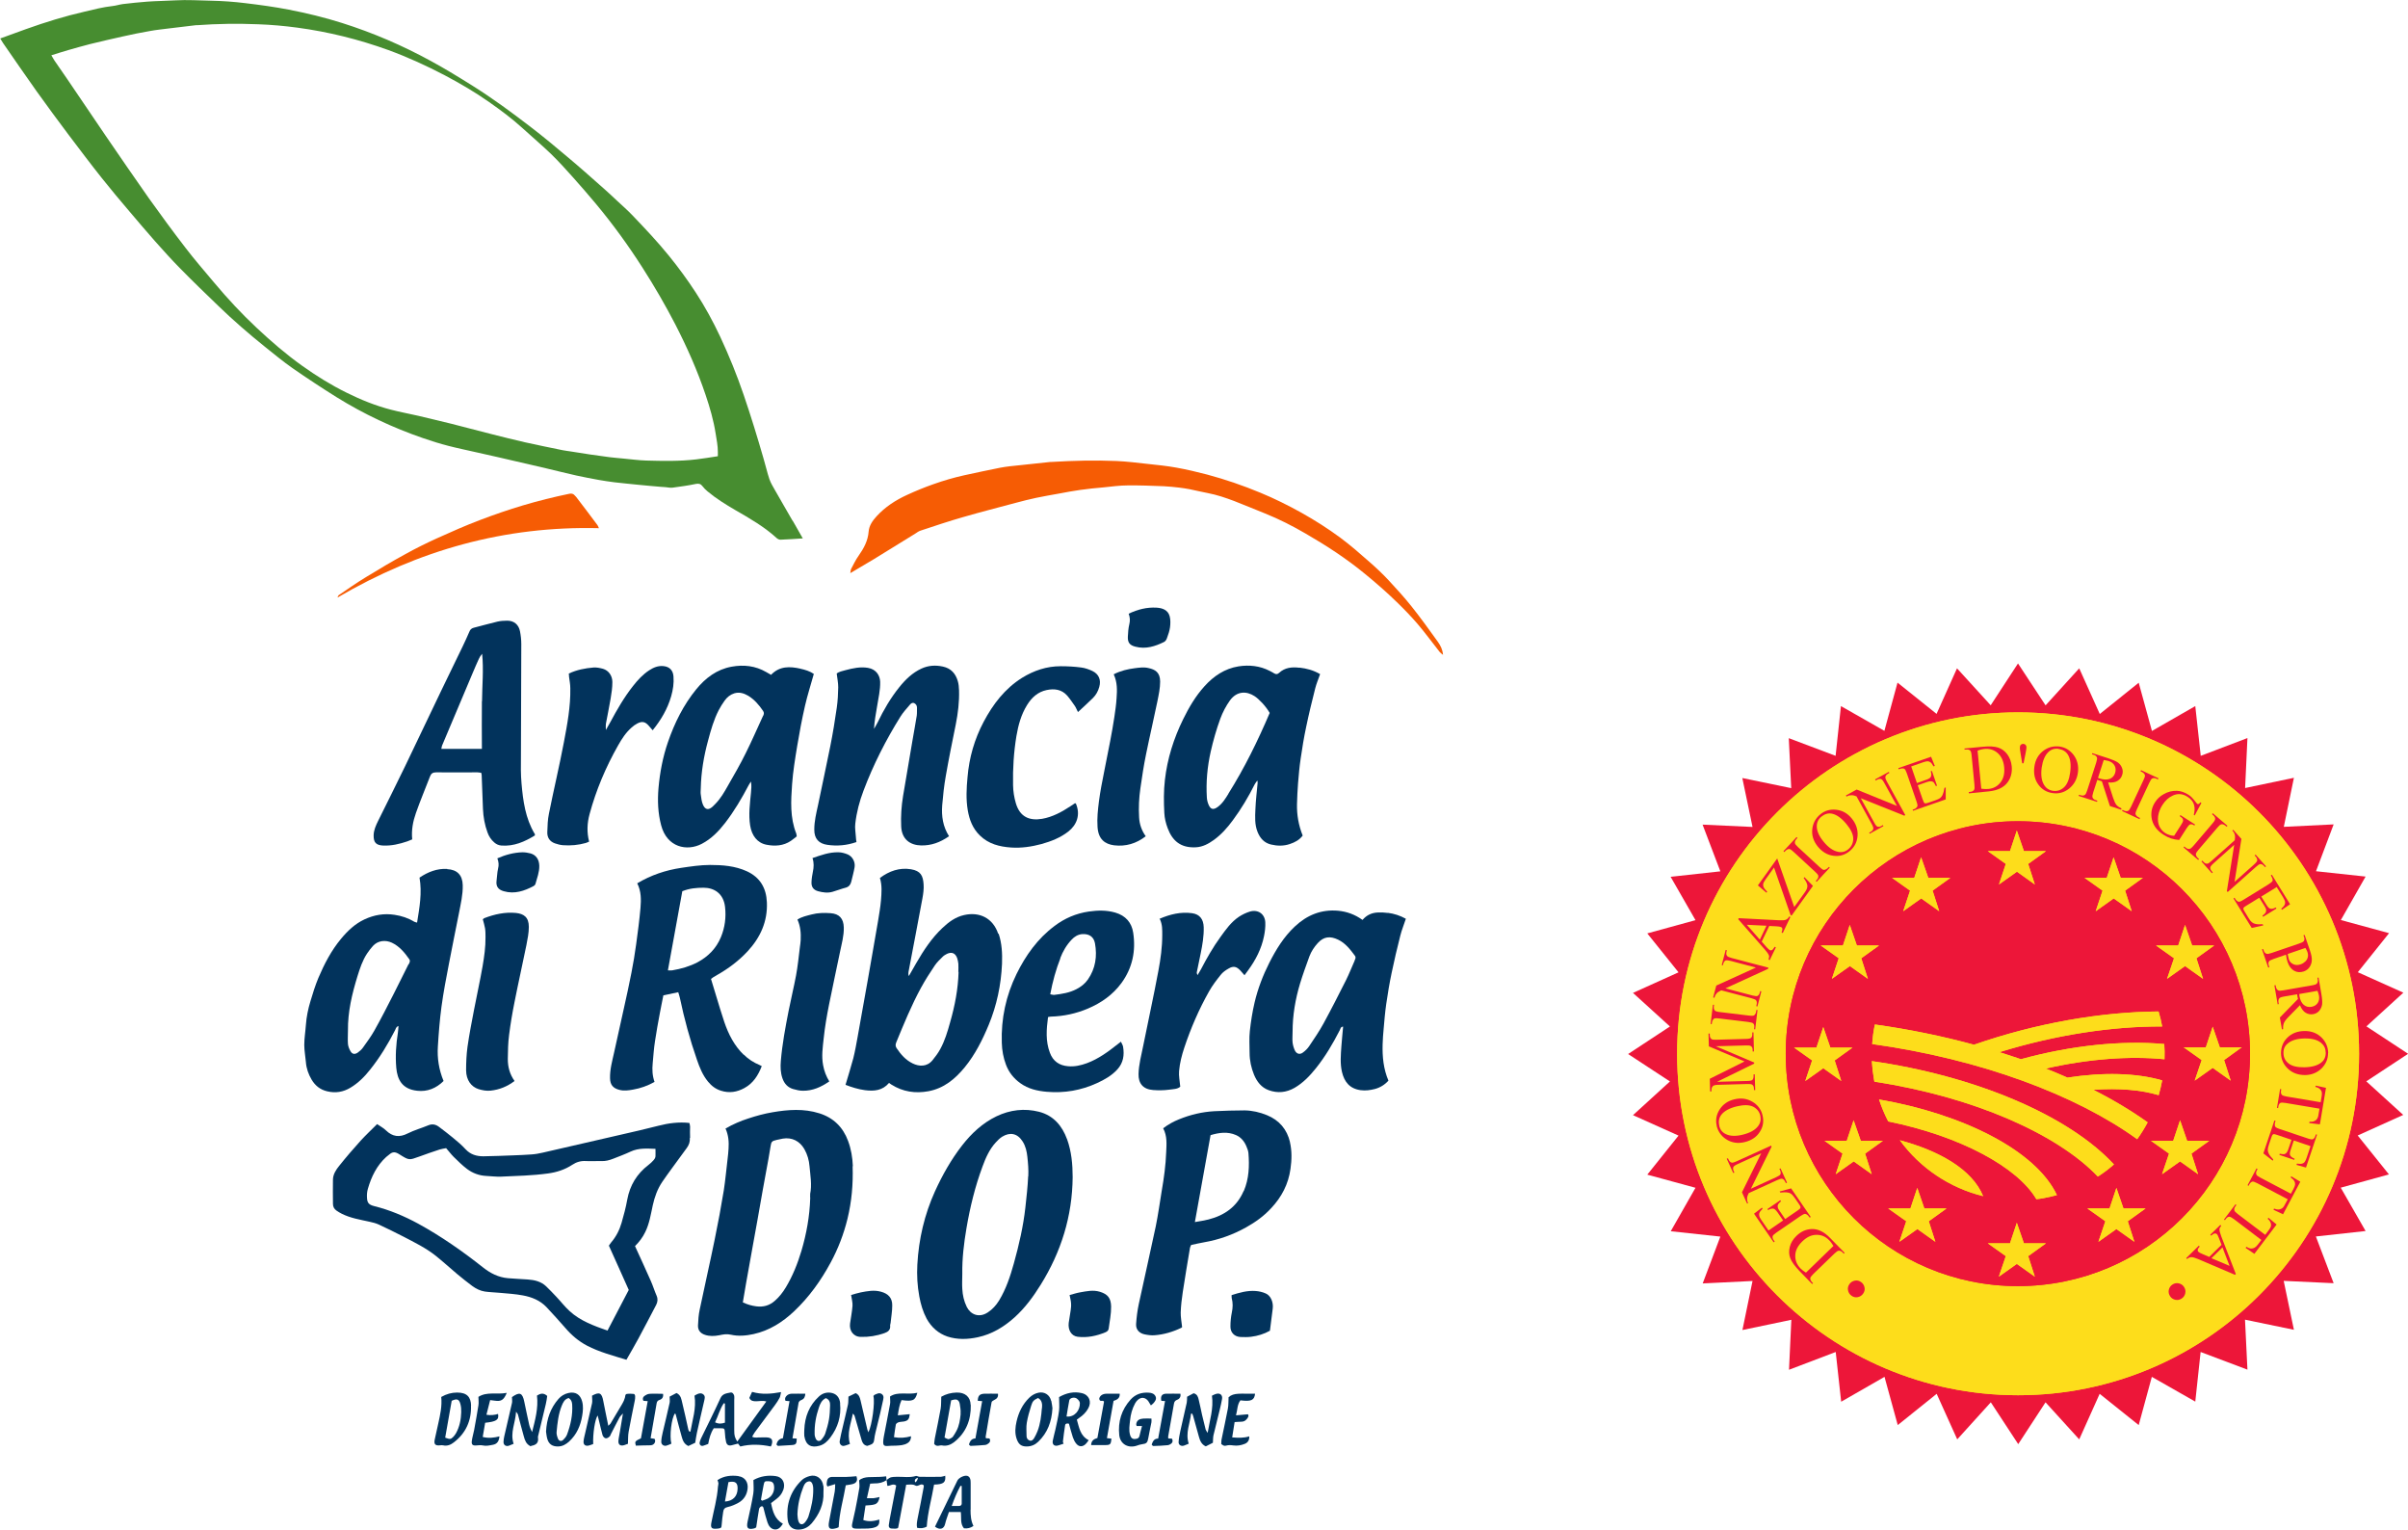 <?xml version="1.0" encoding="UTF-8"?> <svg xmlns="http://www.w3.org/2000/svg" id="Ebene_2" viewBox="0 0 207.27 131.63"><defs><style>.cls-1{fill:#f65c04;}.cls-2{fill:#02335c;}.cls-3{fill:#478d30;}.cls-4{fill:#ed1639;}.cls-5{fill:#fddd1b;}</style></defs><g id="svg2"><g id="g10"><g id="g12"><path id="path14" class="cls-4" d="M176.08,60.69l2.89-3.18,1.77,3.93,3.35-2.69,1.14,4.15,3.73-2.14.47,4.28,4.02-1.53-.2,4.3,4.2-.88-.87,4.22,4.29-.21-1.52,4.03,4.27.46-2.13,3.74,4.15,1.13-2.69,3.36,3.92,1.76-3.18,2.9,3.59,2.36-3.6,2.37,3.18,2.89-3.92,1.77,2.69,3.35-4.15,1.14,2.14,3.73-4.28.47,1.53,4.02-4.3-.2.88,4.21-4.21-.87.21,4.3-4.03-1.52-.46,4.27-3.74-2.13-1.13,4.15-3.36-2.69-1.76,3.92-2.9-3.19-2.35,3.6-2.36-3.6-2.89,3.19-1.77-3.92-3.35,2.69-1.14-4.15-3.73,2.14-.47-4.28-4.02,1.53.2-4.3-4.21.88.87-4.22-4.29.21,1.52-4.03-4.27-.46,2.13-3.74-4.15-1.13,2.69-3.36-3.92-1.76,3.18-2.9-3.6-2.36,3.6-2.37-3.18-2.89,3.92-1.77-2.69-3.35,4.15-1.14-2.14-3.73,4.28-.47-1.53-4.02,4.3.2-.88-4.21,4.21.87-.21-4.3,4.03,1.52.46-4.28,3.74,2.13,1.13-4.15,3.36,2.69,1.76-3.92,2.9,3.18,2.35-3.6,2.37,3.6"></path><path id="path16" class="cls-5" d="M144.36,90.68c0-16.22,13.14-29.38,29.35-29.38s29.35,13.15,29.35,29.38-13.14,29.38-29.35,29.38-29.35-13.15-29.35-29.38"></path><path id="path18" class="cls-5" d="M144.36,90.68c0-16.22,13.14-29.38,29.35-29.38s29.35,13.15,29.35,29.38-13.14,29.38-29.35,29.38-29.35-13.15-29.35-29.38"></path><path id="path20" class="cls-4" d="M153.71,90.67c0-11.04,8.95-20,19.98-20s19.98,8.95,19.98,20-8.94,20-19.98,20-19.98-8.95-19.98-20"></path><path id="path22" class="cls-4" d="M153.71,90.67c0-11.04,8.95-20,19.98-20s19.98,8.95,19.98,20-8.94,20-19.98,20-19.98-8.95-19.98-20"></path><path id="path24" class="cls-5" d="M188.69,81.36l-.61-1.77-.59,1.77h-1.91s1.55,1.1,1.55,1.1l-.6,1.77,1.55-1.1,1.55,1.1-.57-1.77,1.53-1.1h-1.89"></path><path id="path26" class="cls-5" d="M182.54,75.54l-.61-1.77-.59,1.77h-1.91s1.55,1.1,1.55,1.1l-.59,1.77,1.55-1.1,1.55,1.1-.57-1.77,1.53-1.1h-1.89"></path><path id="path28" class="cls-5" d="M174.21,73.24l-.61-1.77-.59,1.77h-1.91l1.55,1.1-.59,1.77,1.55-1.1,1.54,1.1-.57-1.77,1.53-1.1h-1.89"></path><path id="path30" class="cls-5" d="M165.98,75.54l-.62-1.77-.59,1.77h-1.91s1.55,1.1,1.55,1.1l-.59,1.77,1.55-1.1,1.55,1.1-.57-1.77,1.53-1.1h-1.89"></path><path id="path32" class="cls-5" d="M159.83,81.36l-.61-1.77-.59,1.77h-1.91s1.55,1.1,1.55,1.1l-.59,1.77,1.55-1.1,1.55,1.1-.57-1.77,1.53-1.1h-1.89"></path><path id="path34" class="cls-5" d="M157.55,90.15l-.61-1.77-.59,1.77h-1.92s1.55,1.1,1.55,1.1l-.59,1.77,1.55-1.1,1.55,1.1-.57-1.77,1.53-1.1h-1.89"></path><path id="path36" class="cls-5" d="M160.17,98.17l-.62-1.77-.59,1.77h-1.91s1.55,1.1,1.55,1.1l-.59,1.77,1.55-1.1,1.55,1.1-.57-1.77,1.53-1.1h-1.89"></path><path id="path38" class="cls-5" d="M165.64,103.99l-.61-1.77-.59,1.77h-1.91l1.55,1.1-.59,1.77,1.55-1.1,1.55,1.1-.57-1.77,1.53-1.1h-1.89"></path><path id="path40" class="cls-5" d="M174.21,106.99l-.61-1.77-.59,1.77h-1.91l1.55,1.1-.6,1.77,1.55-1.1,1.55,1.1-.57-1.77,1.53-1.1h-1.89"></path><path id="path42" class="cls-5" d="M182.78,103.99l-.61-1.77-.59,1.77h-1.91s1.55,1.1,1.55,1.1l-.6,1.77,1.55-1.1,1.55,1.1-.57-1.77,1.53-1.1h-1.89"></path><path id="path44" class="cls-5" d="M188.26,98.17l-.61-1.77-.59,1.77h-1.91l1.55,1.1-.6,1.77,1.55-1.1,1.55,1.1-.57-1.77,1.53-1.1h-1.89"></path><path id="path46" class="cls-5" d="M191.07,90.12l-.61-1.77-.59,1.77h-1.91s1.55,1.1,1.55,1.1l-.6,1.77,1.55-1.1,1.55,1.1-.57-1.77,1.52-1.1h-1.89"></path><path id="path48" class="cls-5" d="M180.58,101.25c-3.47-3.65-10.69-6.87-19.24-8.17l-.04-.22c-.09-.52-.15-1.04-.18-1.55,8.86,1.27,16.89,4.63,20.84,8.89-.43.38-.89.73-1.38,1.04"></path><path id="path50" class="cls-5" d="M175.28,103.19c-1.61-2.74-6.51-5.42-12.75-6.69-.31-.6-.58-1.23-.79-1.89,7.17,1.24,13.49,4.37,15.31,8.23-.37.1-.76.19-1.14.26-.2.04-.41.07-.61.09"></path><path id="path52" class="cls-5" d="M163.53,98.12c3.37.9,6.23,2.5,7.17,4.81-2.88-.71-5.43-2.42-7.17-4.81"></path><path id="path54" class="cls-5" d="M173.94,91.15c4.33-1.19,8.7-1.64,12.35-1.31.03.44.04.88.02,1.31-2.94-.29-6.49-.05-10.22.8.64.25,1.26.51,1.87.78,3.04-.47,5.94-.41,8.15.24-.08.43-.18.85-.3,1.27-1.49-.45-3.44-.62-5.62-.46,1.72.87,3.28,1.81,4.67,2.8-.27.51-.57.99-.9,1.45-5.22-3.78-13.45-6.89-22.81-8.19.04-.57.11-1.13.23-1.68,2.94.41,5.81,1,8.53,1.74,5.38-1.87,10.98-2.83,15.89-2.86.13.42.23.85.31,1.29-4.22-.02-9.09.69-14.01,2.21.63.2,1.25.4,1.86.61"></path><path id="path56" class="cls-5" d="M188.69,81.36l-.61-1.77-.59,1.77h-1.91s1.55,1.1,1.55,1.1l-.6,1.77,1.55-1.1,1.55,1.1-.57-1.77,1.53-1.1h-1.89"></path><path id="path58" class="cls-5" d="M182.54,75.54l-.61-1.77-.59,1.77h-1.91s1.55,1.1,1.55,1.1l-.59,1.77,1.55-1.1,1.55,1.1-.57-1.77,1.53-1.1h-1.89"></path><path id="path60" class="cls-5" d="M174.21,73.24l-.61-1.77-.59,1.77h-1.91l1.55,1.1-.59,1.77,1.55-1.1,1.54,1.1-.57-1.77,1.53-1.1h-1.89"></path><path id="path62" class="cls-5" d="M165.98,75.54l-.62-1.77-.59,1.77h-1.91s1.55,1.1,1.55,1.1l-.59,1.77,1.55-1.1,1.55,1.1-.57-1.77,1.53-1.1h-1.89"></path><path id="path64" class="cls-5" d="M159.83,81.36l-.61-1.77-.59,1.77h-1.91s1.55,1.1,1.55,1.1l-.59,1.77,1.55-1.1,1.55,1.1-.57-1.77,1.53-1.1h-1.89"></path><path id="path66" class="cls-5" d="M157.55,90.15l-.61-1.77-.59,1.77h-1.92s1.55,1.1,1.55,1.1l-.59,1.77,1.55-1.1,1.55,1.1-.57-1.77,1.53-1.1h-1.89"></path><path id="path68" class="cls-5" d="M160.17,98.17l-.62-1.77-.59,1.77h-1.91s1.55,1.1,1.55,1.1l-.59,1.77,1.55-1.1,1.55,1.1-.57-1.77,1.53-1.1h-1.89"></path><path id="path70" class="cls-5" d="M165.64,103.99l-.61-1.77-.59,1.77h-1.91l1.55,1.1-.59,1.77,1.55-1.1,1.55,1.1-.57-1.77,1.53-1.1h-1.89"></path><path id="path72" class="cls-5" d="M174.21,106.99l-.61-1.77-.59,1.77h-1.91l1.55,1.1-.6,1.77,1.55-1.1,1.55,1.1-.57-1.77,1.53-1.1h-1.89"></path><path id="path74" class="cls-5" d="M182.78,103.99l-.61-1.77-.59,1.77h-1.91s1.55,1.1,1.55,1.1l-.6,1.77,1.55-1.1,1.55,1.1-.57-1.77,1.53-1.1h-1.89"></path><path id="path76" class="cls-5" d="M188.26,98.17l-.61-1.77-.59,1.77h-1.91l1.55,1.1-.6,1.77,1.55-1.1,1.55,1.1-.57-1.77,1.53-1.1h-1.89"></path><path id="path78" class="cls-5" d="M191.07,90.12l-.61-1.77-.59,1.77h-1.91s1.55,1.1,1.55,1.1l-.6,1.77,1.55-1.1,1.55,1.1-.57-1.77,1.52-1.1h-1.89"></path><path id="path80" class="cls-5" d="M180.58,101.25c-3.47-3.65-10.69-6.87-19.24-8.17l-.04-.22c-.09-.52-.15-1.04-.18-1.55,8.86,1.27,16.89,4.63,20.84,8.89-.43.38-.89.73-1.38,1.04"></path><path id="path82" class="cls-5" d="M175.28,103.19c-1.61-2.74-6.51-5.42-12.75-6.69-.31-.6-.58-1.23-.79-1.89,7.17,1.24,13.49,4.37,15.31,8.23-.37.1-.76.19-1.14.26-.2.04-.41.07-.61.09"></path><path id="path84" class="cls-5" d="M163.53,98.12c3.37.9,6.23,2.5,7.17,4.81-2.88-.71-5.43-2.42-7.17-4.81"></path><path id="path86" class="cls-5" d="M173.94,91.15c4.33-1.19,8.7-1.64,12.35-1.31.03.44.04.88.02,1.31-2.94-.29-6.49-.05-10.22.8.64.25,1.26.51,1.87.78,3.04-.47,5.94-.41,8.15.24-.08.43-.18.85-.3,1.27-1.49-.45-3.44-.62-5.62-.46,1.72.87,3.28,1.81,4.67,2.8-.27.51-.57.99-.9,1.45-5.22-3.78-13.45-6.89-22.81-8.19.04-.57.11-1.13.23-1.68,2.94.41,5.81,1,8.53,1.74,5.38-1.87,10.98-2.83,15.89-2.86.13.42.23.85.31,1.29-4.22-.02-9.09.69-14.01,2.21.63.2,1.25.4,1.86.61"></path><path id="path88" class="cls-4" d="M159.37,111.5c-.16-.11-.26-.27-.3-.46-.04-.19,0-.37.12-.54.11-.16.27-.26.46-.3.19-.04.37,0,.54.12.16.11.26.27.3.46.04.19,0,.37-.12.54-.11.16-.27.26-.46.3-.19.04-.37,0-.54-.12"></path><path id="path90" class="cls-4" d="M157.81,107.21c-.13-.21-.25-.38-.37-.49-.31-.32-.67-.47-1.1-.46-.43,0-.83.2-1.21.57-.38.37-.59.77-.6,1.19-.02.42.13.8.45,1.13.12.12.27.24.47.36l2.36-2.29ZM158.78,107.81l-.08.07-.1-.11c-.11-.12-.23-.16-.36-.14-.07.01-.19.1-.35.25l-1.8,1.74c-.17.17-.26.29-.27.37,0,.11.04.22.14.33l.1.1-.08.07-1.1-1.13c-.4-.42-.66-.78-.78-1.09-.12-.31-.13-.63-.04-.98.09-.35.28-.66.57-.94.39-.38.82-.57,1.31-.59.55-.02,1.08.24,1.6.78l1.21,1.24"></path><path id="path92" class="cls-4" d="M152.22,105.89l1.26-.87-.48-.7c-.13-.18-.24-.28-.33-.31-.13-.03-.29,0-.48.12l-.06-.09,1.11-.76.06.09c-.14.13-.23.22-.25.27-.04.07-.05.14-.03.23.01.09.06.2.16.33l.48.7,1.05-.72c.14-.1.22-.16.24-.2.02-.03.03-.07.03-.12,0-.04-.04-.11-.1-.2l-.37-.54c-.12-.18-.23-.3-.31-.37-.08-.06-.18-.11-.31-.13-.16-.03-.38-.03-.65,0l-.06-.09.99-.27,1.69,2.46-.09.06-.08-.11c-.05-.08-.12-.13-.2-.18-.06-.03-.12-.04-.18-.03-.06.02-.17.08-.33.18l-2.07,1.42c-.2.14-.31.24-.33.32-.02.1,0,.22.1.35l.08.11-.09.06-1.69-2.46.68-.52.06.09c-.15.15-.24.26-.27.35-.04.08-.04.18-.02.28.02.08.08.2.19.36l.6.88"></path><path id="path94" class="cls-4" d="M150.38,103.56l-.44-.96,1.66-3.36-2.03.93c-.22.1-.34.18-.37.26-.04.1-.03.22.03.35l.06.12-.1.04-.56-1.23.1-.04.06.12c.07.15.16.23.28.26.07.01.21-.03.41-.12l2.97-1.35.04.09-1.78,3.62,2.17-.99c.22-.1.34-.18.37-.25.04-.1.03-.22-.03-.35l-.06-.12.1-.04.56,1.23-.1.04-.06-.12c-.07-.15-.16-.24-.28-.26-.07-.01-.21.03-.41.12l-2.45,1.12c-.07.16-.12.27-.13.34-.01.07-.01.16,0,.28,0,.06.03.14.08.24l-.1.04"></path><path id="path96" class="cls-4" d="M147.98,96.87c.08.34.27.58.57.72.37.18.86.2,1.46.05.61-.15,1.06-.39,1.32-.74.2-.26.26-.56.19-.89-.08-.35-.29-.61-.62-.78-.33-.16-.79-.17-1.39-.03-.64.15-1.09.4-1.35.73-.2.27-.26.58-.17.94ZM147.77,96.87c-.12-.49-.03-.96.25-1.4.29-.45.71-.74,1.26-.87.57-.14,1.09-.07,1.55.2.46.27.76.66.88,1.17.13.52.05,1-.24,1.44-.28.44-.72.73-1.3.87-.6.14-1.13.06-1.61-.26-.41-.27-.68-.66-.8-1.15"></path><path id="path98" class="cls-4" d="M151.02,91.51l-3.22,1.58,2.59-.07c.24,0,.39-.04.44-.09.08-.07.11-.19.11-.34v-.14s.1,0,.1,0l.04,1.35h-.11s0-.13,0-.13c0-.16-.06-.28-.16-.34-.06-.04-.2-.06-.42-.05l-2.53.07c-.17,0-.29.03-.37.07-.05.03-.1.08-.13.15-.04.07-.05.19-.05.35h-.11s-.03-1.09-.03-1.09l2.99-1.49-3.07-1.3-.03-1.1h.11s0,.13,0,.13c0,.17.06.28.16.35.06.04.2.06.42.05l2.53-.07c.24,0,.39-.04.44-.09.08-.07.11-.18.11-.34v-.13s.1,0,.1,0l.04,1.64h-.11s0-.13,0-.13c0-.17-.06-.28-.16-.34-.06-.04-.2-.06-.42-.05l-2.59.07,3.3,1.4v.09"></path><path id="path100" class="cls-4" d="M151.18,86.91h.1s-.2,1.66-.2,1.66h-.1s.02-.15.02-.15c.02-.16-.01-.28-.1-.36-.05-.05-.2-.09-.43-.12l-2.48-.3c-.19-.02-.32-.03-.39-.01-.05.01-.1.05-.14.1-.06.08-.09.16-.1.25l-.02.14h-.1s.2-1.66.2-1.66h.1s-.02.15-.02.15c-.02.16.01.28.1.36.05.05.2.1.43.12l2.48.3c.19.02.32.03.39.01.05-.01.1-.05.14-.1.06-.08.09-.16.1-.25l.02-.14"></path><path id="path102" class="cls-4" d="M147.46,85.83l.27-1.02,3.41-1.55-2.16-.57c-.23-.06-.38-.07-.45-.04-.1.05-.16.15-.2.29l-.03.13-.1-.03.34-1.3.1.03-.03.13c-.04.16-.02.28.06.37.05.06.18.11.39.17l3.16.83-.03.1-3.67,1.68,2.31.61c.23.06.38.07.45.04.1-.05.16-.15.2-.29l.03-.13.1.03-.34,1.3-.1-.03.03-.13c.04-.16.02-.29-.05-.38-.05-.06-.18-.11-.39-.17l-2.6-.68c-.16.08-.26.14-.32.18-.06.05-.11.12-.18.22-.03.05-.06.13-.09.24l-.1-.03"></path><path id="path104" class="cls-4" d="M152.06,79.66l-1.7-.08,1.12,1.28.57-1.2ZM152.29,79.68l-.65,1.35.44.5c.11.12.2.2.26.23.05.03.11.02.18,0,.06-.03.14-.13.24-.29l.1.05-.53,1.1-.1-.05c.04-.16.06-.27.04-.33-.04-.13-.16-.3-.36-.53l-2.29-2.61.04-.09,3.49.18c.28.01.47,0,.58-.05.11-.05.2-.14.28-.28l.1.05-.66,1.38-.1-.05c.06-.14.08-.25.07-.32-.02-.07-.05-.12-.11-.14-.08-.04-.21-.06-.41-.07l-.6-.03"></path><path id="path106" class="cls-4" d="M152.97,73.86l1.47,4.19.93-1.29c.14-.2.21-.38.2-.55-.01-.17-.12-.39-.32-.66l.07-.07.73.75-1.84,2.56-.09-.06-1.42-4.08-.72,1.01c-.12.17-.19.3-.21.4-.02.1,0,.2.03.28.04.09.14.22.31.39l-.06.09-.74-.63,1.67-2.33"></path><path id="path108" class="cls-4" d="M157.42,74.59l.08.07-1.13,1.22-.08-.07.09-.1c.11-.12.15-.23.13-.35-.01-.08-.11-.19-.28-.35l-1.84-1.7c-.14-.13-.25-.21-.31-.24-.05-.02-.1-.02-.17,0-.09.03-.17.08-.23.15l-.09.1-.08-.07,1.13-1.22.08.07-.09.1c-.11.12-.15.23-.13.35.01.08.1.19.27.35l1.84,1.7c.14.13.25.21.31.24.05.02.11.02.17,0,.09-.03.16-.08.23-.14l.1-.1"></path><path id="path110" class="cls-4" d="M156.78,70.27c-.27.22-.4.5-.4.83,0,.41.2.86.59,1.33.4.49.81.78,1.24.87.32.07.62,0,.88-.22.28-.23.42-.53.43-.9,0-.37-.19-.79-.58-1.26-.42-.51-.83-.81-1.24-.9-.33-.07-.63.02-.92.25ZM156.69,70.07c.39-.32.85-.45,1.37-.39.53.06.97.31,1.33.75.37.45.54.95.5,1.49-.04.54-.26.97-.67,1.31-.41.34-.88.48-1.4.41-.52-.06-.97-.33-1.35-.79-.39-.48-.55-1-.47-1.56.07-.49.3-.9.69-1.22"></path><path id="path112" class="cls-4" d="M158.89,68.45l.92-.51,3.47,1.41-1.08-1.96c-.11-.21-.21-.33-.28-.35-.1-.04-.22-.02-.35.06l-.12.06-.05-.09,1.18-.65.05.09-.12.07c-.14.08-.22.18-.23.3,0,.07.04.21.15.4l1.57,2.86-.09.05-3.74-1.5,1.15,2.09c.11.21.21.33.28.35.1.04.22.02.35-.06l.12-.07.05.09-1.18.65-.05-.09.12-.06c.15-.08.22-.18.24-.3,0-.07-.04-.21-.15-.4l-1.3-2.36c-.16-.06-.28-.1-.35-.1-.07,0-.16,0-.28.02-.06.01-.13.04-.23.1l-.05-.09"></path><path id="path114" class="cls-4" d="M164.5,65.93l.5,1.45.8-.28c.21-.07.34-.15.39-.24.07-.12.07-.28,0-.49l.1-.03.44,1.27-.1.03c-.09-.17-.15-.28-.19-.32-.05-.05-.12-.08-.21-.09-.09-.01-.21.01-.36.06l-.8.28.42,1.21c.06.16.1.26.12.29.03.03.06.05.1.06.04,0,.11,0,.22-.04l.62-.21c.21-.07.35-.14.44-.2.08-.06.15-.15.21-.26.07-.15.13-.36.17-.62l.11-.04v1.03s-2.82.98-2.82.98l-.03-.1.13-.04c.09-.03.16-.08.22-.15.05-.05.07-.11.07-.17,0-.06-.03-.19-.09-.36l-.82-2.38c-.08-.23-.15-.37-.22-.41-.09-.05-.21-.05-.36,0l-.13.04-.03-.1,2.82-.98.32.79-.11.04c-.1-.18-.19-.3-.26-.35s-.16-.09-.26-.09c-.08,0-.21.03-.39.09l-1,.35"></path><path id="path116" class="cls-4" d="M170.54,67.87c.25.03.45.04.61.02.44-.04.79-.23,1.05-.57.26-.34.36-.77.31-1.3-.05-.53-.24-.94-.56-1.22-.32-.28-.71-.4-1.16-.35-.17.02-.36.06-.57.14l.32,3.28ZM169.47,68.26v-.11s.13-.01.13-.01c.16-.02.27-.08.33-.19.04-.07.04-.21.02-.43l-.24-2.49c-.02-.24-.06-.39-.12-.44-.08-.08-.2-.11-.34-.09h-.15s-.01-.09-.01-.09l1.57-.15c.58-.06,1.02-.03,1.33.07.31.1.58.3.79.58.21.29.34.63.38,1.03.05.54-.07,1-.36,1.39-.33.44-.86.69-1.61.77l-1.72.17"></path><path id="path118" class="cls-4" d="M174.06,65.67l-.14-.85c-.04-.24-.06-.39-.06-.47,0-.12.03-.21.08-.26.05-.05.12-.08.2-.08.09,0,.16.03.21.09.06.06.08.13.08.22,0,.07-.03.24-.08.52l-.17.84h-.13"></path><path id="path120" class="cls-4" d="M177.2,64.44c-.34-.05-.64.04-.88.27-.3.28-.49.73-.58,1.34-.08.63-.02,1.13.21,1.5.17.28.43.45.76.5.36.05.68-.05.95-.3s.45-.68.53-1.28c.09-.66.03-1.16-.19-1.52-.17-.28-.44-.45-.81-.5ZM177.28,64.24c.5.07.9.32,1.22.74.31.43.43.92.36,1.49-.08.58-.33,1.04-.75,1.38-.42.34-.89.47-1.41.4-.53-.07-.95-.32-1.25-.74-.31-.42-.42-.93-.34-1.53.08-.61.36-1.08.82-1.41.41-.29.86-.39,1.36-.33"></path><path id="path122" class="cls-4" d="M180.58,66.94s.06.02.09.03c.03,0,.05.02.06.02.35.11.64.12.87.03.23-.09.38-.26.46-.5.07-.23.06-.44-.04-.63-.1-.19-.27-.32-.5-.4-.11-.03-.25-.06-.44-.09l-.49,1.53ZM182.59,69.68l-.98-.32-.69-2.13c-.09-.03-.17-.05-.23-.07-.02,0-.05-.02-.08-.03-.03,0-.05-.02-.08-.03l-.35,1.07c-.07.23-.1.38-.06.46.04.1.13.18.27.22l.14.05-.03.1-1.58-.51.03-.1.14.04c.16.05.28.04.38-.04.06-.04.12-.17.19-.38l.77-2.38c.07-.23.1-.38.06-.46-.04-.1-.14-.18-.28-.22l-.14-.04.03-.1,1.34.43c.39.13.67.25.84.36.17.12.29.27.37.47.08.2.09.4.02.61-.07.23-.21.4-.41.52-.2.12-.47.16-.8.13l.42,1.3c.1.3.19.51.29.63.1.12.25.22.44.31l-.03.1"></path><path id="path124" class="cls-4" d="M184.2,70.39l-.04.1-1.5-.7.04-.1.12.06c.15.07.27.07.37.02.07-.04.15-.16.25-.37l1.06-2.27c.08-.18.13-.3.13-.37,0-.05-.01-.1-.05-.16-.06-.08-.13-.13-.21-.17l-.12-.06.04-.1,1.5.7-.04.1-.13-.06c-.14-.07-.27-.07-.37-.02-.07.03-.15.16-.25.37l-1.06,2.27c-.08.18-.13.3-.13.37,0,.05.02.11.06.16.05.08.12.13.21.17l.13.06"></path><path id="path126" class="cls-4" d="M189.49,69.09l-.58,1.08-.08-.05c.08-.31.09-.57.04-.79-.07-.31-.26-.57-.57-.76-.41-.27-.84-.31-1.26-.12-.36.16-.66.43-.91.82-.2.31-.32.63-.37.97-.04.33,0,.62.11.87.12.24.28.43.48.56.12.08.25.14.38.18s.27.07.41.07l.6-.94c.11-.16.16-.28.17-.34,0-.07,0-.13-.04-.19-.03-.06-.12-.13-.25-.22l.06-.09,1.26.81-.06.09-.06-.04c-.12-.08-.24-.09-.34-.04-.07.04-.16.15-.27.32l-.64,1c-.25-.02-.48-.06-.69-.13-.21-.07-.42-.17-.64-.31-.63-.4-.98-.91-1.05-1.53-.05-.46.05-.89.31-1.28.18-.29.43-.52.74-.69.36-.21.74-.3,1.14-.29.33.01.66.13.98.33.12.08.22.15.3.24.08.08.19.21.33.39.07.09.12.15.15.17.03.02.07.02.11,0,.04-.01.09-.06.15-.14l.09.06"></path><path id="path128" class="cls-4" d="M189.28,73.92l-.07.08-1.26-1.08.07-.08.1.09c.12.1.24.14.36.12.07-.02.19-.11.34-.29l1.62-1.9c.13-.15.2-.26.22-.32.02-.05.01-.11,0-.17-.03-.09-.09-.16-.16-.22l-.1-.09.07-.08,1.26,1.08-.07.08-.11-.09c-.12-.1-.24-.14-.35-.12-.08.02-.19.11-.34.29l-1.62,1.9c-.13.15-.2.26-.22.32-.02.05-.01.11.01.17.03.09.08.16.15.22l.11.09"></path><path id="path130" class="cls-4" d="M192.23,71.41l.7.78-.59,3.7,1.67-1.49c.18-.16.27-.28.28-.36.01-.11-.03-.22-.13-.33l-.09-.1.08-.07.9,1.01-.08.07-.09-.1c-.11-.12-.22-.18-.34-.16-.07,0-.19.09-.35.23l-2.44,2.17-.07-.08.63-3.98-1.78,1.59c-.18.16-.27.28-.28.35-.01.11.03.22.13.33l.09.1-.08.07-.9-1.01.08-.07.09.1c.11.12.23.18.34.16.07,0,.19-.09.35-.23l2.01-1.79c.02-.17.03-.29.02-.36,0-.07-.03-.16-.08-.27-.02-.05-.07-.12-.15-.2l.08-.07"></path><path id="path132" class="cls-4" d="M195.94,76.35l-1.3.8.45.72c.12.19.22.3.32.32.13.04.29,0,.48-.1l.06.09-1.15.71-.06-.09c.15-.12.24-.21.27-.26.04-.06.05-.14.05-.23,0-.09-.05-.2-.14-.34l-.45-.72-1.09.67c-.15.09-.23.15-.25.18-.02.03-.04.07-.03.11,0,.04.03.11.09.2l.34.56c.11.19.21.31.29.38.08.07.18.12.3.15.16.04.38.05.64.03l.06.1-1,.22-1.57-2.54.09-.06.07.12c.05.08.11.14.19.19.06.04.12.05.18.03.06-.01.18-.07.34-.17l2.14-1.32c.21-.13.32-.23.35-.3.03-.1,0-.22-.08-.35l-.07-.12.09-.06,1.57,2.54-.7.48-.06-.09c.15-.14.25-.25.29-.33.04-.08.05-.17.04-.28-.02-.08-.07-.2-.17-.37l-.56-.9"></path><path id="path134" class="cls-4" d="M196.92,82.1c.01.1.03.19.05.27.02.08.03.14.05.19.06.19.19.32.38.41.19.09.4.09.63.01.16-.05.29-.14.41-.25.11-.11.18-.24.21-.38.03-.14.01-.29-.04-.44-.03-.09-.09-.2-.17-.34l-1.52.52ZM196.77,82.15l-1.07.37c-.23.08-.37.15-.4.22-.06.1-.06.21-.01.35l.05.14-.1.03-.54-1.57.1-.03.05.14c.05.15.14.25.27.28.07.02.21-.01.42-.08l2.37-.81c.23-.08.37-.15.4-.22.06-.1.06-.22.01-.35l-.05-.14.1-.03.46,1.34c.11.33.17.6.16.81,0,.21-.06.41-.18.6-.12.18-.28.31-.5.39-.3.1-.58.09-.83-.05-.25-.13-.44-.38-.57-.74-.03-.09-.06-.19-.08-.29-.02-.11-.04-.22-.06-.35"></path><path id="path136" class="cls-4" d="M197.91,85.53s.01.07.01.09c0,.03,0,.05,0,.07.06.36.19.62.38.78.19.16.41.21.65.17.24-.04.42-.15.54-.32.12-.17.16-.39.12-.63-.02-.11-.06-.25-.13-.43l-1.59.28ZM196.42,88.58l-.18-1.02,1.56-1.6c-.02-.1-.04-.17-.05-.23,0-.02,0-.05-.01-.08,0-.03,0-.06-.01-.09l-1.11.19c-.24.04-.38.09-.43.16-.07.09-.09.2-.07.34l.03.15-.1.02-.28-1.63.1-.02.03.14c.03.16.1.27.22.32.06.03.21.03.42-.01l2.46-.43c.24-.04.38-.09.43-.16.07-.09.09-.2.07-.35l-.03-.14.1-.02.24,1.39c.07.41.09.71.07.91-.03.2-.11.38-.24.55-.14.16-.31.26-.53.3-.23.04-.45,0-.65-.12-.2-.12-.36-.34-.49-.65l-.96.98c-.22.22-.36.41-.42.55-.06.14-.08.32-.07.53l-.1.02"></path><path id="path138" class="cls-4" d="M200.18,90.56c0-.35-.14-.62-.4-.83-.32-.26-.79-.38-1.41-.37-.63.01-1.12.15-1.45.43-.26.21-.38.49-.37.83,0,.36.15.66.44.89.29.23.74.34,1.35.33.66-.01,1.15-.15,1.48-.42.26-.21.38-.51.37-.87ZM200.39,90.61c0,.5-.18.94-.55,1.32-.38.37-.85.57-1.42.58-.59,0-1.08-.17-1.47-.53-.39-.36-.6-.81-.61-1.34,0-.53.17-.98.55-1.35.37-.37.86-.56,1.46-.57.62-.01,1.12.19,1.52.6.34.36.52.79.53,1.3"></path><path id="path140" class="cls-4" d="M199.67,96.75l-.9-.11.02-.11c.16,0,.28,0,.35-.03.12-.04.21-.1.28-.19.07-.09.12-.21.14-.37l.09-.54-2.92-.49c-.23-.04-.39-.04-.45,0-.09.06-.15.16-.17.31l-.02.13-.1-.02.27-1.62.1.02-.02.13c-.03.16,0,.28.09.37.05.05.19.09.4.13l2.92.49.08-.46c.03-.18.04-.31.02-.39-.02-.1-.07-.2-.16-.28-.09-.09-.22-.15-.39-.19l.02-.11.89.19-.52,3.12"></path><path id="path142" class="cls-4" d="M198.89,98.63l-1.45-.49-.27.81c-.07.21-.09.36-.05.45.05.12.18.22.39.31l-.03.1-1.28-.43.03-.1c.19.03.31.05.37.04.07-.01.14-.05.2-.11.06-.06.12-.17.17-.32l.27-.81-1.21-.41c-.16-.05-.26-.08-.3-.08-.04,0-.08.02-.11.05-.03.03-.07.09-.1.2l-.21.62c-.07.21-.11.36-.11.47,0,.1.02.21.08.33.07.15.2.32.39.51l-.04.11-.81-.63.95-2.83.1.03-.04.13c-.03.09-.04.18-.02.27,0,.07.04.12.09.16.05.04.17.09.34.15l2.39.8c.23.08.38.1.45.07.09-.04.17-.14.22-.29l.04-.13.1.03-.95,2.83-.82-.23.04-.11c.21.03.35.03.44,0,.09-.02.17-.07.23-.15.05-.06.11-.19.17-.37l.34-1.01"></path><path id="path144" class="cls-4" d="M196.51,104.49l-.82-.39.05-.1c.15.06.27.08.34.08.13,0,.23-.03.33-.09.09-.06.18-.16.25-.31l.26-.48-2.62-1.38c-.21-.11-.35-.16-.43-.14-.1.03-.19.11-.26.24l-.06.12-.09-.05.77-1.45.09.05-.06.12c-.08.14-.09.27-.03.38.03.07.15.15.34.25l2.62,1.38.22-.41c.08-.16.13-.28.14-.36.01-.1,0-.21-.07-.32-.06-.11-.16-.21-.31-.31l.05-.1.78.47-1.48,2.79"></path><path id="path146" class="cls-4" d="M194.04,107.89l-.75-.51.07-.09c.14.08.25.13.32.14.12.02.24,0,.34-.04.1-.05.2-.13.3-.26l.33-.43-2.36-1.79c-.19-.14-.32-.21-.4-.21-.11,0-.21.07-.3.19l-.08.11-.08-.06.99-1.31.08.06-.08.11c-.1.13-.13.25-.09.37.02.07.12.17.29.3l2.36,1.79.28-.37c.11-.15.18-.26.2-.33.03-.1.03-.21-.01-.33-.04-.12-.12-.24-.26-.35l.07-.09.7.58-1.91,2.52"></path><path id="path148" class="cls-4" d="M190.35,108.27l1.56.66-.61-1.59-.95.93ZM190.15,108.17l1.07-1.05-.24-.62c-.06-.15-.11-.26-.17-.31-.04-.04-.1-.06-.17-.05-.07,0-.18.07-.32.19l-.07-.08.87-.85.07.08c-.1.13-.15.23-.15.3,0,.13.05.34.16.62l1.25,3.23-.07.07-3.21-1.37c-.26-.11-.45-.16-.56-.15-.12,0-.24.06-.36.16l-.07-.08,1.09-1.07.07.08c-.11.11-.16.2-.17.27,0,.07,0,.13.05.17.06.06.18.13.36.2l.56.24"></path><path id="path150" class="cls-4" d="M187.79,111.74c-.17.11-.34.15-.54.11-.19-.04-.35-.14-.46-.31-.11-.17-.15-.34-.11-.54.04-.19.14-.35.31-.46.16-.11.34-.15.54-.11.19.04.35.14.46.31.11.17.15.34.11.54-.04.19-.14.35-.31.46"></path></g></g><path class="cls-3" d="M68.22,44.81c-.49-.86-1-1.72-1.49-2.59-.18-.32-.38-.64-.5-.98-.2-.59-.33-1.2-.51-1.79-.53-1.84-1.09-3.67-1.71-5.48-.58-1.7-1.25-3.35-2.01-4.98-.62-1.32-1.32-2.61-2.12-3.83-.71-1.09-1.48-2.14-2.3-3.15-.99-1.22-2.06-2.35-3.14-3.48-.42-.44-.89-.85-1.33-1.26-.34-.32-.68-.64-1.03-.95-1.04-.92-2.07-1.84-3.13-2.73-1.09-.92-2.19-1.84-3.33-2.71-1.59-1.22-3.21-2.41-4.91-3.48-1.18-.74-2.37-1.47-3.6-2.14-2.45-1.34-5-2.44-7.66-3.28-1.51-.48-3.05-.85-4.59-1.15-1.24-.24-2.49-.41-3.75-.56-.97-.12-1.96-.19-2.94-.21-1.03-.02-2.06-.09-3.08-.03-.8.05-1.61.05-2.41.11-.7.05-1.41.13-2.11.21-.3.04-.59.14-.89.17-.81.09-1.6.29-2.39.48-1.71.39-3.39.91-5.04,1.5-.74.26-1.47.53-2.23.81.09.15.16.27.24.39.96,1.38,1.91,2.78,2.89,4.15.91,1.27,1.83,2.52,2.77,3.77.94,1.24,1.88,2.49,2.85,3.71.77.97,1.57,1.92,2.37,2.86.73.86,1.46,1.72,2.2,2.56.72.81,1.44,1.61,2.2,2.38,1.06,1.08,2.16,2.14,3.25,3.19,1.27,1.23,2.61,2.39,3.99,3.5.79.63,1.57,1.28,2.4,1.86,1.24.86,2.5,1.69,3.78,2.49,2.35,1.46,4.84,2.63,7.45,3.53.72.25,1.46.48,2.2.67.85.22,1.71.39,2.57.59.58.13,1.15.26,1.73.39,1.35.31,2.71.63,4.06.94.88.21,1.77.43,2.65.63.64.14,1.28.26,1.93.38.44.08.88.14,1.33.2.67.08,1.34.14,2.01.21.65.07,1.31.12,1.97.18.14.01.29.02.43.03.21.02.42.07.62.04.67-.09,1.33-.18,1.99-.32.26-.05.42,0,.57.2.13.17.28.32.44.45.73.61,1.54,1.11,2.36,1.59,1.25.72,2.51,1.44,3.58,2.42.09.08.23.15.34.14.62-.02,1.24-.07,1.91-.11-.31-.54-.58-1.03-.86-1.51ZM61.78,39.26c-.65.1-1.25.2-1.85.27-1.43.17-2.87.14-4.31.1-.66-.02-1.31-.11-1.96-.17-.4-.04-.8-.07-1.2-.12-.56-.07-1.11-.15-1.66-.23-.55-.08-1.11-.17-1.66-.26-.24-.04-.47-.06-.71-.11-1.08-.22-2.16-.44-3.24-.68-.95-.21-1.89-.46-2.83-.69-1.19-.3-2.38-.62-3.57-.92-.93-.23-1.86-.45-2.79-.67-.78-.18-1.56-.32-2.33-.52-1.33-.34-2.61-.86-3.84-1.47-1.34-.66-2.61-1.45-3.83-2.32-1.39-.99-2.68-2.11-3.92-3.27-1.29-1.21-2.49-2.5-3.63-3.86-.84-1-1.69-1.98-2.48-3.01-1.08-1.4-2.12-2.82-3.15-4.26-1.25-1.77-2.47-3.56-3.7-5.35-1.12-1.64-2.23-3.3-3.35-4.94-.36-.53-.73-1.05-1.09-1.58-.09-.13-.15-.27-.26-.44.52-.16.99-.32,1.46-.45.63-.18,1.26-.36,1.89-.52.94-.23,1.89-.45,2.84-.66.76-.17,1.53-.33,2.3-.46.53-.1,1.08-.15,1.61-.22.78-.1,1.56-.18,2.34-.28.03,0,.07,0,.1,0,1.76-.13,3.52-.15,5.27-.08,1.12.04,2.24.14,3.36.29,2.68.36,5.3,1.01,7.84,1.93,1.67.61,3.28,1.35,4.85,2.17,1.32.7,2.61,1.45,3.83,2.31.97.68,1.93,1.39,2.81,2.19.83.76,1.7,1.49,2.51,2.27.66.64,1.27,1.32,1.88,2,.67.75,1.34,1.52,1.99,2.3,1.45,1.74,2.78,3.57,4,5.48,1.02,1.59,1.97,3.23,2.84,4.91,1,1.95,1.89,3.95,2.59,6.03.37,1.09.69,2.19.87,3.34.08.52.19,1.04.19,1.57,0,.1,0,.19,0,.36Z"></path><path class="cls-2" d="M59.4,97.91c-.02-.32,0-.65,0-.97,0-.1-.04-.21-.06-.31-.93-.1-1.8.02-2.66.24-1.09.28-2.18.53-3.28.78-2.23.52-4.46,1.03-6.7,1.54-.31.07-.63.13-.95.15-.53.04-1.06.06-1.59.08-.85.03-1.71.07-2.56.08-.58,0-1.1-.15-1.52-.6-.34-.37-.72-.69-1.11-1.01-.38-.32-.79-.62-1.18-.92-.29-.22-.59-.28-.94-.13-.58.24-1.19.41-1.75.69-.72.37-1.31.29-1.88-.26-.21-.21-.49-.35-.76-.54-.5.5-.98.95-1.42,1.43-.64.71-1.26,1.43-1.85,2.17-.27.33-.52.72-.53,1.17-.02.69,0,1.39,0,2.09,0,.25.1.44.3.58.15.1.3.2.45.27.75.38,1.58.51,2.39.69.28.06.56.13.82.25.71.33,1.42.68,2.12,1.04.94.49,1.9.96,2.74,1.62.64.51,1.25,1.07,1.88,1.6.42.35.85.69,1.29,1.02.33.24.69.42,1.09.48.43.06.87.07,1.3.11.66.06,1.32.1,1.96.22.77.14,1.49.43,2.04,1.01.55.59,1.09,1.18,1.62,1.79.53.62,1.14,1.14,1.86,1.52,1.07.56,2.24.86,3.4,1.22.35-.62.71-1.22,1.03-1.82.52-.96,1.02-1.93,1.53-2.9.13-.25.16-.51.04-.79-.18-.41-.31-.84-.49-1.25-.44-1-.9-1.99-1.37-3.02.36-.36.66-.75.88-1.21.36-.73.48-1.53.65-2.31.16-.72.4-1.39.81-2,.26-.39.54-.76.81-1.14.43-.6.87-1.2,1.31-1.79.19-.26.28-.53.26-.86ZM56.41,99.53c0,.1-.07.21-.14.29-.14.16-.29.3-.46.43-.99.76-1.59,1.74-1.82,2.98-.12.68-.3,1.34-.49,2-.18.62-.47,1.19-.9,1.69-.06.07-.11.16-.19.27.28.63.57,1.27.86,1.91.29.64.58,1.29.85,1.9-.62,1.18-1.22,2.33-1.83,3.5-1.18-.42-2.33-.83-3.25-1.67-.42-.38-.76-.83-1.15-1.24-.29-.31-.58-.61-.88-.9-.44-.42-1-.55-1.59-.59-.56-.04-1.12-.06-1.69-.11-.83-.07-1.53-.43-2.17-.94-1.76-1.39-3.59-2.67-5.56-3.75-1.2-.65-2.45-1.18-3.78-1.51-.44-.11-.61-.26-.63-.7-.02-.27,0-.55.08-.81.3-1.03.76-1.98,1.57-2.72.1-.09.2-.16.3-.24.27-.23.51-.2.82,0,.88.55.84.52,1.74.2.57-.21,1.15-.41,1.73-.6.18-.06.37-.08.57-.12.23.26.42.52.65.75.37.36.74.73,1.15,1.04.48.36,1.04.57,1.65.6.43.02.87.08,1.3.06,1.33-.06,2.67-.09,4-.27.76-.1,1.47-.33,2.11-.75.36-.24.75-.35,1.18-.32.44.02.87-.01,1.31,0,.36.02.7-.07,1.03-.2.51-.2,1.02-.39,1.51-.62.67-.31,1.37-.26,2.13-.23,0,.24.01.47,0,.69Z"></path><path class="cls-2" d="M64.02,90.77c-.82-.79-1.32-1.78-1.68-2.84-.25-.73-.46-1.47-.69-2.21-.15-.49-.3-.98-.45-1.48.07-.06.12-.1.17-.13.12-.08.25-.15.37-.22.97-.55,1.86-1.22,2.62-2.04,1.09-1.18,1.72-2.56,1.65-4.2-.05-1.23-.58-2.15-1.73-2.68-1.01-.46-2.09-.54-3.16-.54-.83,0-1.67.13-2.49.25-1.33.2-2.59.62-3.78,1.33.35.68.34,1.41.28,2.12-.09,1.04-.23,2.08-.37,3.11-.11.83-.25,1.65-.41,2.47-.2,1.02-.42,2.04-.65,3.06-.28,1.28-.57,2.56-.85,3.84-.16.72-.36,1.43-.34,2.18.01.56.26.85.79.99.41.11.8.05,1.19-.02.65-.11,1.26-.33,1.85-.66-.19-.54-.21-1.06-.16-1.59.06-.64.1-1.28.2-1.92.12-.81.27-1.62.42-2.42.09-.5.2-1,.3-1.52.44-.09.84-.17,1.28-.27.06.2.11.34.14.48.38,1.81.86,3.58,1.47,5.33.23.67.49,1.32.95,1.88.31.38.67.65,1.13.79.7.22,1.36.12,2-.23.76-.41,1.19-1.09,1.5-1.89-.09-.05-.15-.08-.2-.1-.51-.21-.97-.51-1.36-.9ZM60.05,82.8c-.69.36-1.42.57-2.19.7-.11.02-.22,0-.37,0,.42-2.32.83-4.58,1.24-6.81.62-.25,1.22-.3,1.84-.3.88,0,1.71.48,1.84,1.66.1.88-.01,1.76-.36,2.6-.4.96-1.09,1.66-2,2.15Z"></path><path class="cls-2" d="M38.49,74.77c-.87-.04-1.64.25-2.38.75.23,1.3,0,2.57-.21,3.87-.11-.03-.17-.04-.23-.07-.53-.32-1.1-.51-1.71-.6-.91-.14-1.76.01-2.58.39-.82.38-1.46.99-2.03,1.68-.84,1.01-1.44,2.17-1.95,3.37-.27.65-.48,1.33-.68,2-.2.66-.34,1.34-.39,2.03-.04.58-.14,1.15-.14,1.73,0,.49.1.99.14,1.48.04.54.22,1.04.49,1.5.31.52.74.87,1.35,1.01.72.17,1.37.06,1.99-.31.67-.4,1.22-.95,1.7-1.56.84-1.05,1.53-2.19,2.14-3.38.07-.13.08-.3.3-.37-.02.21-.02.38-.05.56-.16,1.01-.23,2.02-.14,3.04.09.99.49,1.83,1.8,1.97.87.1,1.64-.21,2.27-.84-.4-.97-.56-1.96-.49-2.98.07-1.14.16-2.28.31-3.41.17-1.25.41-2.5.65-3.74.27-1.45.58-2.89.86-4.34.15-.79.34-1.57.32-2.38-.02-.87-.48-1.34-1.34-1.38ZM35.16,82.98c-.43.85-.84,1.7-1.27,2.54-.54,1.06-1.08,2.12-1.66,3.15-.29.52-.65,1-.99,1.48-.12.17-.28.31-.45.43-.25.17-.47.14-.62-.12-.11-.19-.2-.41-.22-.62-.03-.38,0-.77,0-1.16-.02-1.61.35-3.15.82-4.68.21-.67.43-1.35.82-1.94.15-.23.32-.44.5-.65.44-.49,1.1-.54,1.64-.29.65.31,1.09.84,1.49,1.41.12.16.03.3-.04.45Z"></path><path class="cls-2" d="M85.92,80.35c-.45-1.35-1.61-1.91-2.93-1.61-.76.17-1.34.61-1.88,1.12-.92.87-1.61,1.92-2.24,3.01-.21.37-.43.75-.64,1.12-.05-.13-.05-.24-.03-.35.4-2.11.81-4.23,1.2-6.34.07-.39.13-.8.1-1.2-.05-.75-.25-1.16-1.09-1.3-.98-.16-1.87.15-2.67.75.2.65.14,1.3.09,1.94-.05.59-.16,1.18-.25,1.76-.15.89-.3,1.77-.46,2.65-.14.82-.29,1.64-.43,2.46-.15.82-.29,1.64-.44,2.46-.14.8-.28,1.61-.43,2.41-.11.61-.22,1.23-.37,1.83-.2.76-.44,1.5-.67,2.29.52.2,1.07.38,1.67.46.79.1,1.51.04,2.07-.62.08.05.14.1.21.14.99.62,2.05.78,3.19.57,1.33-.25,2.29-1.05,3.12-2.06.89-1.09,1.52-2.34,2.06-3.64.7-1.69,1.07-3.45,1.15-5.28.03-.87-.01-1.74-.29-2.57ZM82.51,83.62c-.04,1.49-.32,2.93-.73,4.36-.22.79-.45,1.57-.85,2.3-.18.34-.42.65-.66.95-.48.59-1.16.55-1.71.28-.6-.29-1.02-.77-1.38-1.31-.11-.16-.11-.31-.04-.49.66-1.6,1.31-3.2,2.14-4.72.36-.66.77-1.3,1.19-1.92.19-.28.44-.51.68-.75.1-.1.23-.17.36-.24.41-.19.72-.07.88.37.05.15.08.31.1.47.02.24,0,.48,0,.73Z"></path><path class="cls-2" d="M73.41,100.35c-.03-.75-.15-1.47-.41-2.17-.44-1.19-1.26-2-2.48-2.38-1.33-.42-2.68-.32-4.02-.09-.71.12-1.41.31-2.1.54-.65.21-1.29.48-1.95.86.26.58.3,1.16.26,1.74-.02.29-.04.58-.08.86-.11.91-.19,1.82-.33,2.73-.23,1.41-.49,2.81-.78,4.21-.41,2.01-.87,4.02-1.29,6.03-.1.45-.13.92-.15,1.39-.01.39.2.66.59.79.41.14.82.12,1.24.04.33-.07.65-.13.99-.05.65.15,1.31.09,1.96-.05,1.36-.3,2.49-1.02,3.49-1.96,1.29-1.22,2.31-2.64,3.15-4.2.65-1.2,1.13-2.46,1.45-3.77.36-1.48.49-2.98.44-4.51ZM69.74,102.77c-.02.11,0,.23,0,.34-.05,1.55-.32,3.06-.76,4.54-.33,1.1-.75,2.15-1.34,3.13-.26.43-.56.82-.94,1.15-.47.42-1,.56-1.61.48-.38-.05-.75-.15-1.15-.34.1-.58.18-1.11.28-1.65.18-1.04.37-2.08.56-3.12.14-.77.28-1.54.42-2.32.15-.85.3-1.7.45-2.55.11-.58.22-1.17.32-1.75.12-.66.25-1.32.35-1.99.07-.45.1-.5.54-.6.17-.04.35-.08.52-.11.79-.13,1.46.21,1.86.91.26.46.4.96.44,1.47.07.8.22,1.6.05,2.41Z"></path><path class="cls-2" d="M91.85,98.04c-.43-1.18-1.18-2.05-2.41-2.37-1.26-.32-2.5-.17-3.67.39-1.2.58-2.15,1.47-2.96,2.51-.94,1.21-1.69,2.54-2.33,3.94-.91,2.01-1.4,4.12-1.52,6.31-.05.92,0,1.83.17,2.74.12.66.31,1.31.63,1.91.41.74,1,1.27,1.79,1.54.86.28,1.74.25,2.62.06,1.21-.26,2.23-.88,3.15-1.7.91-.82,1.62-1.79,2.26-2.82,1.76-2.83,2.72-5.9,2.75-9.25,0-1.11-.1-2.21-.48-3.27ZM88.5,101.21c-.04.9-.14,1.79-.24,2.69-.18,1.63-.55,3.23-.99,4.81-.31,1.11-.67,2.21-1.28,3.21-.25.4-.56.75-.96,1.01-.78.52-1.51.16-1.82-.48-.24-.49-.35-1-.38-1.53-.03-.43,0-.87,0-1.31-.02-1.32.14-2.63.36-3.93.31-1.81.74-3.58,1.38-5.3.27-.74.59-1.47,1.13-2.06.17-.19.36-.38.57-.51.66-.4,1.3-.3,1.75.41.26.4.36.86.41,1.32.06.56.11,1.13.08,1.69Z"></path><path class="cls-2" d="M111.85,57.46c-.65-.08-1.25-.02-1.75.44-.14.13-.27.14-.43.04-.12-.08-.25-.14-.38-.21-.85-.44-1.77-.53-2.68-.39-1.19.19-2.15.84-2.94,1.72-.76.84-1.33,1.81-1.83,2.83-.81,1.65-1.36,3.38-1.57,5.22-.11.95-.1,1.9-.05,2.85.02.44.13.89.29,1.31.4,1.07,1.11,1.71,2.43,1.64.58-.03,1.08-.3,1.54-.63.65-.47,1.17-1.06,1.64-1.7.72-.97,1.34-2.01,1.88-3.09.05-.1.13-.19.23-.33.01.13.03.17.02.22-.07.75-.16,1.5-.19,2.26-.03.66-.07,1.32.19,1.96.22.54.57.93,1.15,1.07.54.13,1.09.14,1.62-.04.43-.14.83-.35,1.11-.73-.35-.87-.51-1.77-.49-2.7.02-.6.04-1.19.09-1.79.06-.72.12-1.44.23-2.16.13-.9.28-1.81.47-2.7.23-1.11.5-2.22.78-3.32.1-.4.27-.79.42-1.22-.58-.34-1.16-.49-1.77-.56ZM105.74,68.3c-.26.42-.52.85-.94,1.15-.35.25-.59.21-.76-.18-.09-.2-.15-.43-.16-.65-.08-1.32.04-2.63.33-3.93.22-.97.49-1.92.83-2.85.21-.56.48-1.08.83-1.57.6-.82,1.43-.81,2.11-.37.36.23.97.85,1.31,1.45-1.03,2.41-2.17,4.74-3.56,6.95Z"></path><path class="cls-2" d="M68.9,57.54c-.91-.2-1.8-.24-2.53.53-.17-.09-.29-.16-.42-.24-.93-.54-1.94-.65-2.98-.46-1.27.23-2.24.97-3.03,1.93-1.11,1.36-1.88,2.91-2.45,4.57-.44,1.28-.69,2.6-.81,3.95-.09,1.09-.05,2.15.23,3.2.5,1.9,2.22,2.26,3.5,1.59.82-.43,1.44-1.07,2-1.79.79-1.02,1.44-2.13,2.04-3.27.05-.1.13-.2.19-.3.06.34.03.65,0,.96-.09.94-.22,1.88-.07,2.83.14.87.62,1.5,1.41,1.65.72.14,1.45.1,2.09-.33.18-.12.35-.27.51-.39-.02-.11-.02-.18-.04-.24-.55-1.38-.46-2.82-.36-4.25.08-1.1.26-2.2.44-3.29.19-1.15.41-2.31.67-3.45.21-.92.5-1.81.76-2.75-.33-.23-.75-.36-1.17-.45ZM65.68,61.6c-.5,1.08-.97,2.17-1.5,3.23-.47.95-1,1.87-1.53,2.79-.31.55-.62,1.09-1.07,1.55-.08.08-.16.16-.24.24-.35.32-.64.28-.83-.16-.12-.27-.15-.59-.19-.88-.03-.17,0-.36,0-.53.03-1.4.26-2.77.63-4.12.24-.9.49-1.79.92-2.62.15-.28.32-.56.51-.82.21-.29.48-.51.83-.62.44-.13.83,0,1.19.21.53.32.93.79,1.28,1.3.11.16.08.29,0,.45Z"></path><path class="cls-2" d="M119.47,78.56c-.28-.04-.57-.05-.86-.04-.52.02-.97.21-1.33.64-.66-.47-1.35-.72-2.1-.79-1.45-.13-2.68.37-3.73,1.36-.95.89-1.61,1.97-2.19,3.11-.55,1.09-.99,2.23-1.27,3.42-.19.81-.32,1.64-.41,2.46-.07.62-.02,1.26-.02,1.89,0,.65.14,1.28.38,1.87.25.6.63,1.1,1.26,1.33.77.28,1.51.21,2.23-.2.74-.43,1.32-1.04,1.84-1.69.81-1.01,1.46-2.12,2.05-3.27.06-.11.06-.29.29-.31-.05.58-.11,1.13-.15,1.69-.05.74-.12,1.48.05,2.21.2.85.66,1.44,1.6,1.57.43.06.83,0,1.23-.1.45-.12.85-.36,1.17-.72-.43-1.01-.53-2.06-.5-3.13.01-.45.05-.9.09-1.35.06-.7.12-1.41.22-2.11.13-.9.28-1.8.47-2.7.22-1.06.47-2.12.74-3.18.12-.49.32-.96.48-1.46-.49-.27-1-.44-1.55-.51ZM116.6,82.67c-.25.56-.47,1.13-.74,1.67-.63,1.25-1.26,2.49-1.93,3.72-.37.68-.81,1.32-1.24,1.96-.14.21-.33.4-.54.55-.26.2-.54.13-.69-.17-.1-.21-.17-.45-.2-.69-.03-.3,0-.61,0-.92,0-1.43.24-2.82.65-4.18.24-.78.52-1.55.8-2.32.16-.42.41-.8.72-1.14.51-.56,1.06-.62,1.75-.29.63.3,1.05.85,1.45,1.39.1.14.03.27-.03.4Z"></path><path class="cls-2" d="M81.67,71.97c-.75.52-1.51.8-2.39.78-.91-.02-1.66-.5-1.71-1.64-.04-.87.02-1.74.16-2.6.28-1.61.55-3.23.82-4.84.12-.7.25-1.39.36-2.09.03-.22.01-.45.02-.68,0-.18-.08-.31-.23-.39-.16-.08-.29.02-.38.13-.28.33-.58.65-.81,1.02-1.26,2.02-2.34,4.14-3.18,6.37-.35.92-.6,1.87-.71,2.84-.05.38.03.77.05,1.15,0,.14.03.28.05.44-.83.29-1.67.36-2.5.24-.72-.1-1.14-.51-1.13-1.32,0-.72.17-1.4.32-2.09.35-1.7.72-3.39,1.06-5.09.22-1.1.4-2.21.56-3.33.08-.57.11-1.16.12-1.73,0-.38-.08-.76-.13-1.19.19-.14.47-.21.75-.28.64-.17,1.27-.31,1.94-.2.72.12,1.03.67,1.05,1.19.02.72-.15,1.4-.26,2.1-.11.64-.23,1.29-.27,1.96.1-.18.22-.36.31-.55.52-1.08,1.12-2.11,1.87-3.04.53-.66,1.13-1.24,1.91-1.6.59-.27,1.2-.31,1.84-.17.7.15,1.09.6,1.28,1.24.08.26.1.54.11.81.03.98-.09,1.96-.28,2.92-.3,1.48-.6,2.95-.86,4.44-.15.84-.24,1.69-.31,2.53-.07.93.06,1.83.59,2.66Z"></path><path class="cls-2" d="M46.02,71.75c-.8-1.34-1-2.84-1.13-4.34-.07-.77-.06-1.55-.05-2.33,0-3.22.03-6.43.03-9.65,0-.37-.04-.74-.11-1.1-.11-.59-.53-.93-1.12-.92-.27,0-.55.02-.82.08-.69.16-1.37.36-2.05.53-.19.05-.3.16-.37.34-.18.41-.36.82-.56,1.23-.62,1.29-1.25,2.57-1.87,3.86-1.04,2.16-2.06,4.32-3.1,6.48-.76,1.58-1.55,3.14-2.33,4.72-.19.39-.37.78-.38,1.23-.01.62.21.85.82.88.72.03,1.4-.13,2.08-.36.14-.05.28-.12.42-.17-.08-.81.07-1.56.32-2.27.37-1.06.81-2.09,1.21-3.14.1-.26.24-.36.54-.36,1.18.02,2.36,0,3.54,0,.11,0,.21.03.33.04.02.09.04.15.04.21.04.97.07,1.93.11,2.9.03.69.15,1.37.39,2.02.12.34.31.63.59.87.17.15.37.24.61.26,1.08.08,2-.33,2.88-.87,0-.06,0-.1,0-.12ZM41.48,60.34c-.02,1.35,0,2.71,0,4.1h-3.49c.02-.11.03-.2.06-.28.88-2.1,1.77-4.19,2.65-6.28.17-.4.34-.8.52-1.19.07-.15.16-.3.28-.43.14,1.37,0,2.73-.01,4.09Z"></path><path class="cls-1" d="M124.21,56.35c-.1-.08-.21-.15-.29-.25-.64-.8-1.24-1.64-1.91-2.42-.56-.65-1.16-1.27-1.78-1.87-.87-.85-1.79-1.65-2.73-2.42-1.59-1.31-3.31-2.43-5.09-3.46-1.13-.66-2.31-1.26-3.53-1.75-.88-.35-1.75-.72-2.63-1.06-.74-.28-1.5-.54-2.29-.69-.52-.1-1.03-.22-1.55-.33-.3-.06-.6-.1-.9-.14-.45-.05-.89-.1-1.34-.12-1.03-.04-2.06-.08-3.09-.07-.7,0-1.4.1-2.1.17-.67.06-1.34.12-2.01.22-.6.08-1.2.2-1.8.31-.66.12-1.32.23-1.98.37-.58.12-1.15.27-1.72.42-1.53.41-3.06.8-4.58,1.24-1.23.35-2.44.76-3.65,1.16-.16.05-.31.16-.46.26-1.18.73-2.37,1.47-3.55,2.19-.66.4-1.32.79-2.04,1.21.03-.14.02-.26.07-.36.2-.38.39-.78.64-1.13.45-.64.81-1.29.87-2.1.04-.5.34-.93.68-1.3.74-.81,1.64-1.39,2.62-1.84.74-.34,1.49-.65,2.26-.92.87-.31,1.76-.57,2.66-.77,1.03-.22,2.06-.45,3.09-.65.57-.11,1.14-.16,1.72-.22.88-.1,1.75-.18,2.63-.28.03,0,.06,0,.1,0,1.85-.11,3.71-.16,5.57-.08.89.04,1.79.15,2.68.25.83.09,1.66.17,2.48.32.89.16,1.78.37,2.66.6,1.56.42,3.08.94,4.57,1.56,1.21.5,2.38,1.08,3.53,1.72,1.16.65,2.28,1.36,3.35,2.15.89.66,1.73,1.4,2.56,2.13.56.49,1.11,1.01,1.62,1.56.67.72,1.33,1.45,1.94,2.21.79.99,1.53,2.02,2.27,3.05.23.32.41.67.45,1.12Z"></path><path class="cls-2" d="M111.04,98.29c-.26-1.11-.93-1.9-1.99-2.33-.61-.25-1.26-.4-1.92-.41-.87,0-1.74.03-2.61.07-1.05.06-2.06.3-3.04.7-.47.19-.92.43-1.36.77.36.67.29,1.37.26,2.06-.04,1.11-.19,2.21-.38,3.3-.17,1.03-.31,2.06-.52,3.09-.47,2.23-.98,4.45-1.46,6.68-.12.56-.19,1.14-.23,1.71-.03.47.26.79.72.89.28.06.58.1.86.08.81-.06,1.58-.29,2.31-.64.05-.02.09-.09.07-.07-.05-.46-.13-.86-.12-1.25.02-.59.09-1.18.18-1.77.19-1.27.41-2.53.62-3.8.02-.09.07-.17.1-.24.39-.08.75-.17,1.11-.23,1.28-.22,2.48-.65,3.61-1.28.81-.45,1.56-.99,2.18-1.67.89-.95,1.47-2.06,1.65-3.37.11-.77.13-1.54-.05-2.31ZM107.04,102.5c-.58,1.35-1.65,2.09-3.03,2.44-.35.09-.71.14-1.16.22.46-2.56.9-5.01,1.35-7.48.74-.22,1.46-.32,2.18-.01.44.19.72.54.9.96.08.19.16.39.18.59.09,1.11.05,2.22-.4,3.27Z"></path><path class="cls-2" d="M96.47,89.65c-.11.09-.19.14-.26.2-.82.65-1.66,1.27-2.66,1.64-.52.19-1.05.31-1.61.26-.76-.06-1.3-.43-1.57-1.16-.38-1-.3-2.02-.16-3.07.12-.02.18-.04.24-.04,1.11-.03,2.17-.26,3.19-.69,1.15-.49,2.14-1.18,2.89-2.2.95-1.3,1.25-2.77,1.01-4.33-.13-.87-.65-1.47-1.54-1.73-.76-.22-1.52-.2-2.29-.09-1.09.16-2.07.58-2.94,1.24-1.46,1.09-2.48,2.53-3.27,4.13-.91,1.86-1.34,3.85-1.27,5.93.02.65.13,1.27.36,1.88.25.66.66,1.17,1.22,1.58.69.5,1.48.68,2.3.75,1.5.13,2.95-.12,4.32-.75.65-.3,1.26-.64,1.75-1.18.51-.56.61-1.23.49-1.94-.02-.15-.12-.28-.19-.45ZM91.26,82.45c.23-.59.54-1.13.98-1.59.24-.26.54-.45.92-.48.59-.03.98.22,1.09.79.2,1.11.05,2.17-.61,3.12-.26.37-.6.63-.99.83-.59.31-1.25.41-1.9.49-.1.01-.21-.03-.35-.05.21-1.11.49-2.13.88-3.12Z"></path><path class="cls-2" d="M48.94,57.97c.69-.33,1.42-.47,2.15-.53.26-.02.55.04.81.11.48.14.81.59.81,1.14,0,.48-.07.96-.15,1.43-.12.73-.28,1.45-.41,2.18-.02.14,0,.28,0,.52.16-.28.28-.48.39-.69.58-1.08,1.19-2.14,1.95-3.1.4-.51.84-.99,1.39-1.35.37-.24.77-.41,1.23-.36.52.05.82.36.86.88.05.59-.04,1.16-.2,1.72-.31,1.08-.87,2.03-1.59,2.92-.12-.14-.23-.26-.33-.38-.3-.35-.57-.42-.98-.21-.18.09-.36.22-.51.36-.49.43-.84.97-1.16,1.54-1.06,1.87-1.89,3.83-2.45,5.9-.21.77-.25,1.56-.04,2.37-.09.04-.19.09-.29.12-.64.18-1.3.24-1.96.19-.24-.02-.47-.08-.7-.16-.44-.16-.67-.5-.65-.97.02-.53.03-1.07.14-1.58.41-2.06.9-4.1,1.29-6.16.29-1.53.58-3.07.55-4.64,0-.33-.07-.67-.11-1,0-.08-.01-.16-.01-.23Z"></path><path class="cls-2" d="M99.79,79.07c.93-.4,1.84-.62,2.81-.49.67.09.99.52,1.01,1.21.02.76-.11,1.51-.26,2.25-.11.53-.22,1.07-.33,1.6-.02.08,0,.16.06.27.1-.17.2-.34.3-.51.5-.96,1.03-1.89,1.67-2.77.46-.64.92-1.29,1.59-1.74.29-.19.62-.35.95-.45.69-.2,1.28.2,1.32.92.02.4-.03.81-.11,1.2-.22,1.09-.72,2.05-1.37,2.94-.09.13-.19.26-.31.42-.12-.14-.23-.27-.35-.4-.34-.36-.61-.42-1.03-.17-.25.14-.5.32-.67.54-.36.45-.72.92-1,1.42-.87,1.54-1.57,3.16-2.13,4.84-.22.66-.39,1.33-.45,2.01-.04.42.06.86.1,1.35-.23.22-.63.21-.97.26-.44.06-.91.06-1.35.03-.89-.06-1.29-.58-1.27-1.38.02-.82.24-1.62.4-2.42.43-2.16.91-4.31,1.31-6.47.19-1.01.33-2.03.33-3.07,0-.45.02-.9-.21-1.38Z"></path><path class="cls-2" d="M92.78,61.26c-.12-.23-.17-.38-.26-.51-.21-.3-.42-.61-.66-.89-.48-.54-1.1-.62-1.77-.48-.76.16-1.28.64-1.68,1.28-.51.82-.76,1.73-.92,2.67-.23,1.4-.32,2.81-.29,4.23.01.53.09,1.05.24,1.56.35,1.19,1.18,1.52,2.26,1.34.91-.16,1.69-.59,2.45-1.09.12-.08.24-.16.36-.24.02-.01.06,0,.09,0,.43.99.08,1.86-.65,2.43-.68.53-1.48.84-2.3,1.07-.86.23-1.73.36-2.62.3-1-.07-1.93-.3-2.68-1.03-.62-.6-.91-1.35-1.05-2.18-.16-.94-.11-1.89-.02-2.84.14-1.69.6-3.28,1.39-4.77.8-1.51,1.82-2.85,3.3-3.78,1.02-.63,2.12-1,3.32-1,.59,0,1.19.03,1.78.11.33.04.66.16.96.3.56.27.76.77.59,1.37-.1.37-.28.69-.54.95-.4.4-.82.77-1.3,1.22Z"></path><path class="cls-2" d="M44.29,93.02c-.63.48-1.31.75-2.06.83-.35.04-.71-.03-1.04-.13-.62-.2-1.06-.76-1.07-1.62,0-.67.03-1.36.12-2.02.15-1.06.36-2.12.56-3.17.24-1.26.52-2.51.74-3.77.14-.82.26-1.65.25-2.49,0-.26,0-.52-.04-.77-.04-.25-.12-.49-.19-.77.03-.02.07-.08.12-.1.88-.34,1.79-.54,2.73-.45.66.07,1.11.35,1.11,1.2,0,.52-.11,1.05-.21,1.57-.33,1.63-.7,3.26-1.02,4.89-.19.94-.35,1.89-.47,2.84-.09.68-.1,1.38-.11,2.07,0,.67.16,1.3.58,1.89Z"></path><path class="cls-2" d="M95.87,58.02c.61-.31,1.2-.44,1.8-.52.4-.05.79-.11,1.2-.01.55.12.99.36.99,1.16,0,.56-.12,1.12-.23,1.67-.31,1.52-.67,3.04-.98,4.57-.2.97-.35,1.96-.49,2.94-.12.83-.16,1.67-.11,2.51.03.59.22,1.13.57,1.62-.81.63-1.72.9-2.72.78-.79-.1-1.37-.52-1.43-1.6-.05-.72.03-1.45.12-2.17.11-.86.28-1.71.45-2.56.17-.88.35-1.76.52-2.64.13-.69.26-1.39.36-2.08.08-.54.16-1.08.19-1.62.05-.67.07-1.35-.24-2.03Z"></path><path class="cls-2" d="M71.39,93.05c-.72.5-1.45.82-2.28.81-.28,0-.57-.07-.85-.15-.46-.14-.75-.46-.91-.92-.17-.49-.18-.98-.14-1.48.12-1.46.39-2.89.67-4.32.2-1.02.45-2.03.64-3.05.15-.8.23-1.62.33-2.43.03-.21.06-.41.07-.62.03-.6-.02-1.19-.28-1.76.38-.25.81-.33,1.22-.44.53-.14,1.08-.15,1.63-.11.75.05,1.12.46,1.14,1.22.02.72-.18,1.4-.32,2.09-.31,1.52-.65,3.04-.95,4.56-.19.96-.36,1.93-.46,2.9-.08.76-.2,1.53-.05,2.31.09.5.26.95.54,1.41Z"></path><path class="cls-1" d="M29.05,51.42c.04-.09.06-.18.11-.21.78-.53,1.55-1.07,2.36-1.56,1.11-.68,2.22-1.34,3.36-1.96.88-.49,1.79-.94,2.71-1.36,1.24-.56,2.48-1.11,3.75-1.59,1.21-.46,2.43-.88,3.67-1.25,1.31-.39,2.64-.72,3.99-1,.19-.04.35-.01.47.14.04.05.09.09.13.14.61.8,1.23,1.61,1.83,2.42.05.06.07.15.12.26-8.08-.2-15.53,1.88-22.5,5.97Z"></path><path class="cls-2" d="M64.73,119.78c-.09.19-.17.36-.23.51.13.28.35.29.59.29.28,0,.56-.08.87.02-.85,1.17-1.68,2.31-2.5,3.45-.21-.36-.26-.49-.26-.97,0-.87,0-1.75,0-2.62,0-.11.02-.23,0-.34-.04-.16-.15-.33-.33-.29-.33.07-.68.09-.86.49-.53,1.16-1.11,2.31-1.67,3.46-.05.11-.1.24-.12.36-.02.19.12.32.3.27.15-.04.3-.11.44-.16.09-.49.21-.95.48-1.35.19,0,.35,0,.51,0,.43,0,.42.01.45.43.01.25.04.51.1.76.07.26.23.34.5.27.17-.04.34-.09.53-.14.05.07.11.14.19.25.89-.22,1.77-.18,2.63,0,.04-.09.07-.13.08-.18.11-.39-.01-.57-.41-.6-.18-.01-.36,0-.53,0-.24-.02-.48.08-.75-.06.08-.13.14-.26.22-.37.58-.79,1.17-1.57,1.75-2.36.14-.19.28-.4.39-.61.07-.13.08-.29.13-.5-.86.16-1.66.22-2.46-.01ZM62.4,122.42c-.29.1-.55.12-.85-.03.27-.55.41-1.14.75-1.64.03,0,.07.02.1.03v1.64Z"></path><path class="cls-2" d="M92.06,111.44c.32-.08.6-.18.9-.23.57-.1,1.13-.23,1.72-.05.68.21.94.55.96,1.26.01.65-.13,1.28-.21,1.91-.02.17-.14.25-.27.31-.77.32-1.57.49-2.4.39-.55-.07-.84-.59-.77-1.19.05-.37.12-.73.17-1.09.03-.2.05-.41.03-.62-.01-.2-.07-.41-.12-.68Z"></path><path class="cls-2" d="M73.24,111.44c.28-.08.57-.17.86-.23.57-.11,1.13-.22,1.72-.06.64.17.99.54.98,1.19,0,.5-.09.99-.14,1.49,0,.08-.05.16-.04.23.04.38-.18.55-.5.66-.66.23-1.33.34-2.03.32-.65-.01-1-.55-.92-1.15.07-.51.17-1.01.21-1.52.02-.29-.07-.59-.12-.94Z"></path><path class="cls-2" d="M106,111.45c.69-.22,1.36-.41,2.06-.36.3.02.61.09.88.21.44.18.68.76.61,1.31-.08.62-.16,1.24-.24,1.9-.5.28-1.05.45-1.62.52-.3.04-.61.03-.92.02-.52-.03-.87-.39-.86-.91,0-.4.04-.81.12-1.2.09-.42.1-.82-.01-1.24-.02-.06,0-.13-.01-.25Z"></path><path class="cls-2" d="M69.93,73.84c.73-.25,1.45-.52,2.24-.5.26,0,.54.08.79.18.42.18.67.65.6,1.1-.07.42-.19.84-.29,1.26-.06.24-.19.42-.46.5-.39.1-.76.25-1.15.36-.41.12-.83.06-1.24-.05-.4-.11-.59-.37-.57-.78.01-.3.06-.61.12-.9.08-.38.1-.76-.03-1.16Z"></path><path class="cls-2" d="M97.15,52.81c.78-.37,1.57-.57,2.4-.52.5.03.98.19,1.13.74.08.3.07.64.03.95-.04.31-.15.62-.26.92-.04.13-.13.28-.25.34-.77.38-1.58.64-2.46.41-.49-.12-.68-.35-.66-.85.02-.37.04-.74.13-1.1.07-.3.06-.57-.06-.89Z"></path><path class="cls-2" d="M42.81,73.86c.71-.31,1.42-.5,2.16-.52.24,0,.48.04.71.1.47.14.73.53.74,1.07.01.54-.19,1.04-.33,1.55-.02.07-.09.15-.15.18-.81.43-1.65.72-2.58.45-.47-.13-.68-.41-.62-.89.05-.35.05-.71.13-1.05.08-.3.06-.57-.06-.89Z"></path><path class="cls-2" d="M51.44,121.81c-.23.32-.42,1.6-.38,2.45-.12.04-.25.1-.38.13-.29.07-.48-.07-.45-.37.02-.24.09-.47.14-.7.2-.86.4-1.71.59-2.57.04-.19,0-.4,0-.65-.02.03-.02.01,0,0,.64-.35.84-.25.97.47.13.69.28,1.37.43,2.12.09-.09.15-.13.19-.19.34-.57.68-1.13,1.01-1.7.1-.17.18-.34.23-.53.04-.12,0-.29.16-.32.2-.03.41-.02.61,0,.05,0,.11.12.11.19,0,.13,0,.26-.03.38-.18.89-.37,1.79-.53,2.68-.06.33-.04.67-.06,1.04-.1.03-.21.08-.33.12-.32.09-.51-.04-.49-.37.02-.27.09-.53.13-.8.08-.49.16-.97.26-1.56-.15.17-.24.24-.29.33-.26.48-.5.97-.75,1.45-.03.06-.04.13-.08.17-.11.12-.26.23-.42.17-.1-.04-.19-.17-.22-.27-.11-.38-.19-.78-.29-1.17-.04-.17-.08-.33-.13-.52Z"></path><path class="cls-2" d="M81.37,126.99c-.13.03-.25.08-.37.09-.61.01-1.23.01-1.84,0-.11,0-.23-.09-.32-.07-.54.16-1.09.06-1.63.07-.53.02-.54,0-.9.28.02.17.05.33.07.5.27.01.48-.24.76-.03-.18.96-.37,1.93-.56,2.91-.03.17-.06.35-.08.52-.01.15.07.26.22.27.23.01.49.05.59-.07.24-1.31.46-2.5.69-3.7.3,0,.55-.07.79.07.24.14.47-.25.72-.02,0,.04.01.09,0,.14-.17.91-.34,1.82-.53,2.73-.05.27-.1.53-.04.79q.45.1.83-.1c.08-1.24.43-2.42.63-3.62.83-.02,1.02-.18.96-.78ZM78.78,127.56c-.09-.21,0-.32.23-.4q-.04.28-.23.4ZM76.31,127.37s0,0,0,0h0s0,0,0,0Z"></path><path class="cls-2" d="M45.65,124.44c-.36-.18-.47-.5-.56-.83-.18-.63-.34-1.27-.51-1.9-.01-.05-.07-.1-.16-.23-.05.97-.53,1.8-.21,2.76-.14.05-.28.12-.42.17-.25.07-.45-.06-.45-.32,0-.16.03-.32.06-.47.22-.97.45-1.93.67-2.9.03-.13,0-.28,0-.48-.02.04-.01,0,0-.02.66-.47.9-.38,1.06.41.14.66.27,1.31.42,1.97.05.21.14.42.25.63.26-1.03.55-2.05.42-3.14.28-.17.55-.27.88.03-.03.22-.06.47-.12.71-.21.87-.42,1.74-.63,2.61-.02.09-.06.19-.04.29.06.43-.17.61-.55.68-.03,0-.06.03-.11.05Z"></path><path class="cls-2" d="M102.52,121.64c-.08.84-.5,1.66-.2,2.59-.13.05-.27.12-.42.17-.25.07-.47-.07-.45-.32.02-.32.08-.63.15-.95.18-.81.37-1.62.55-2.43.03-.14.02-.3.03-.51.16-.08.36-.19.56-.3.32.08.39.33.44.56.11.43.19.87.29,1.31.1.42.2.84.31,1.26.02.07.08.13.17.28.18-1.1.52-2.09.37-3.2.11-.05.26-.14.42-.17.31-.06.5.14.45.45-.05.3-.12.59-.19.89-.18.75-.37,1.49-.55,2.24-.04.19-.03.38-.05.64-.18.09-.4.21-.61.31-.38-.17-.5-.5-.59-.82-.17-.6-.33-1.2-.5-1.8-.02-.07-.05-.13-.08-.2-.04,0-.08.01-.12.02Z"></path><path class="cls-2" d="M73.05,120.17c.18-.09.39-.19.6-.29.29.13.36.37.42.62.19.84.39,1.68.59,2.52.02.07.05.13.09.23.32-.65.57-2.55.43-3.12.03-.03.05-.08.09-.1.2-.09.42-.22.63-.07.23.17.13.42.09.63-.14.7-.32,1.4-.49,2.1-.09.39-.21.78-.25,1.17-.02.28-.14.41-.37.48-.08.03-.15.05-.23.08-.28-.05-.41-.24-.48-.48-.2-.69-.4-1.38-.6-2.07-.02-.08-.08-.16-.16-.23-.16.85-.53,1.68-.25,2.61-.17.06-.34.14-.52.17-.23.04-.41-.19-.36-.43.06-.35.14-.69.22-1.03.16-.7.34-1.4.49-2.1.04-.18.02-.38.04-.67Z"></path><path class="cls-2" d="M59.43,123.19c.17-1.01.52-2,.35-3.09.05-.03.12-.08.21-.12.18-.09.38-.13.55.01.18.15.12.34.08.53-.22.92-.42,1.84-.63,2.76-.06.26-.09.53-.15.87-.17.08-.39.19-.59.28-.39-.18-.49-.51-.58-.83-.18-.63-.34-1.27-.51-1.9,0-.03-.04-.05-.06-.07-.3.37-.49,1.96-.31,2.6-.14.06-.28.13-.43.17-.24.06-.46-.11-.44-.36.01-.25.06-.51.12-.76.2-.86.41-1.71.6-2.57.03-.15,0-.3,0-.53.17-.09.39-.2.59-.31.4.19.42.56.5.87.19.76.35,1.53.52,2.29.01.06.06.1.09.16.03,0,.06,0,.1,0Z"></path><path class="cls-2" d="M92.68,122.17c.08-.06.14-.11.2-.15.33-.22.6-.48.79-.83.32-.57.08-1.16-.55-1.31-.68-.16-1.33-.02-1.96.34,0,.39.04.79,0,1.16-.07.55-.2,1.1-.32,1.65-.07.31-.16.62-.22.93-.07.34.13.52.47.42.15-.04.3-.1.46-.15-.03-.08-.06-.13-.06-.17.06-.47.11-.95.19-1.42.03-.15.17-.17.33-.13.11.39.21.79.34,1.18.07.19.16.39.29.54.23.28.53.29.8.04.1-.09.17-.21.27-.34-.75-.39-.82-1.1-1.02-1.77ZM91.8,121.9c.08-.49.15-.94.24-1.4.04-.21.44-.31.65-.15.12.09.26.25.26.38.03.62-.46,1.25-1.16,1.16Z"></path><path class="cls-2" d="M67.42,128.22c.21-.59-.05-1.12-.65-1.2-.66-.09-1.31,0-1.92.34,0,.4.05.79-.01,1.17-.13.8-.31,1.6-.49,2.4-.12.57.02.72.57.59.07-.02.14-.07.17-.09.09-.59.16-1.1.25-1.6.02-.08.13-.2.21-.21.14-.03.16.11.19.23.1.39.19.77.32,1.15.1.3.29.57.62.61.32.03.52-.2.71-.49-.7-.39-.88-1.06-1.02-1.78.15-.12.31-.23.46-.35.26-.2.47-.44.58-.76ZM66.16,128.91c-.17.1-.37.16-.56.23-.03-.03-.07-.06-.1-.09.08-.42.14-.84.23-1.26.06-.32.1-.34.41-.33.29,0,.44.11.48.36.08.41-.11.88-.46,1.08Z"></path><path class="cls-2" d="M90.48,120.55c-.12-.52-.57-.81-1.08-.71-.3.06-.57.21-.8.43-.59.57-.92,1.27-1.1,2.05-.11.49-.16.98,0,1.47.17.52.43.68.87.68.39,0,.72-.14,1-.41.79-.76,1.16-1.71,1.22-2.89-.02-.15-.05-.39-.1-.63ZM89.68,121.17c-.05.67-.13,1.34-.37,1.97-.08.21-.18.41-.29.6-.08.13-.2.28-.39.22-.18-.06-.28-.22-.27-.41,0-.37-.04-.75.02-1.11.08-.5.23-1,.38-1.48.12-.4.23-.49.59-.66.36.19.37.56.34.87Z"></path><path class="cls-2" d="M50.11,120.6c-.16-.61-.58-.87-1.19-.73-.35.08-.63.26-.85.51-.68.78-1.01,1.7-1.07,2.81.03.16.04.4.11.63.13.45.43.65.9.65.4,0,.71-.18.99-.44.64-.59.97-1.35,1.11-2.19.07-.41.11-.82,0-1.24ZM48.79,123.48c-.06.16-.19.3-.31.42-.17.16-.38.11-.46-.12-.07-.18-.13-.38-.11-.56.07-.76.15-1.53.44-2.25.12-.29.24-.57.6-.67.22.14.28.32.3.55.06.92-.14,1.79-.46,2.64Z"></path><path class="cls-2" d="M40.55,120.96c-.02-.73-.34-1.13-1.2-1.13-.47,0-.92.12-1.37.38.08.79-.09,1.53-.25,2.26-.1.47-.21.94-.31,1.4-.09.41.05.55.47.5.08,0,.16-.02.24,0,.36.09.68-.05.93-.25,1.04-.79,1.53-1.89,1.48-3.18ZM39.25,123.33c-.07.12-.16.24-.26.34-.2.19-.27.19-.67.04.19-1.07.38-2.12.56-3.17.44-.21.64-.15.75.28.06.23.08.48.07.71-.02.63-.14,1.24-.45,1.8Z"></path><path class="cls-2" d="M83.55,120.9c-.02-.71-.49-1.09-1.21-1.07-.47.01-.92.13-1.32.36-.02.38,0,.71-.05,1.02-.15.86-.34,1.72-.51,2.59-.03.17-.04.34-.05.45.23.3.47.09.67.13.39.08.74-.05,1.03-.27,1.04-.81,1.48-1.92,1.45-3.21ZM82.69,121.66c-.05.51-.12,1.02-.37,1.48-.09.17-.19.34-.3.49-.05.07-.15.12-.23.16-.05.03-.13.06-.18.05-.09-.02-.17-.07-.31-.14.19-1.07.38-2.11.57-3.2.12-.02.27-.09.42-.07.19.02.29.19.32.37.04.28.1.57.07.85Z"></path><path class="cls-2" d="M72.32,120.77c-.05-.55-.35-.87-.86-.93-.37-.04-.7.08-.97.33-.84.77-1.22,1.75-1.26,2.87,0,.18-.02.36,0,.53.13.82.61,1.03,1.3.84.41-.11.69-.38.94-.71.66-.87.95-1.85.84-2.93ZM71.35,122.16c-.07.41-.19.81-.32,1.21-.07.19-.2.37-.33.52-.16.17-.37.13-.48-.08-.06-.12-.1-.27-.1-.41-.02-.78.11-1.53.36-2.26.11-.34.25-.66.6-.83.3.11.38.35.37.62-.01.42-.03.84-.1,1.24Z"></path><path class="cls-2" d="M70.87,127.88c-.08-.65-.59-1.03-1.19-.86-.24.07-.5.18-.67.35-.96.93-1.36,2.08-1.21,3.41.07.63.5.92,1.12.83.38-.05.71-.25.95-.53.64-.77,1.06-1.64,1.01-2.68,0-.18.02-.36,0-.53ZM69.6,130.46c-.06.19-.18.38-.31.54-.22.26-.47.21-.57-.12-.07-.21-.06-.44-.08-.57.03-.88.22-1.62.5-2.34.09-.24.22-.48.53-.5.2,0,.33.27.33.67.01.79-.16,1.56-.4,2.31Z"></path><path class="cls-2" d="M99.06,120.93c-.09-.15-.15-.26-.22-.36-.24-.33-.61-.38-.91-.1-.09.08-.17.19-.23.3-.25.46-.38.95-.43,1.46-.04.41-.12.82,0,1.24.09.3.23.4.54.34.14-.02.23-.09.27-.24.06-.28.14-.55.22-.86h-.46c-.02-.06-.04-.11-.04-.15.04-.36.3-.47.61-.49.22-.02.45,0,.7,0,0,.11.02.22,0,.32-.09.45-.19.91-.27,1.36-.07.4-.15.48-.55.53-.14.02-.28.06-.41.11-.75.27-1.45-.11-1.54-.89-.12-1.16.19-2.19.98-3.07.42-.46.95-.63,1.56-.59.26.01.49.1.59.33.1.23-.05.43-.21.6-.04.05-.1.08-.19.16Z"></path><path class="cls-2" d="M83.55,129.91c0-.76,0-1.52,0-2.28,0-.14,0-.29-.06-.42-.03-.09-.14-.19-.23-.21-.25-.07-.73.16-.85.4-.64,1.31-1.28,2.63-1.93,3.97.42.32.77.2.87-.23.08-.35.22-.69.33-1.03h1.02c.07.49-.07.99.27,1.4q.45.06.82-.2c-.22-.44-.25-.91-.25-1.4ZM82.78,129.39c0,.12-.09.2-.23.2-.19,0-.38,0-.63,0,.22-.63.46-1.19.75-1.73.04,0,.08,0,.11.01,0,.51,0,1.01,0,1.51Z"></path><path class="cls-2" d="M63.57,127.02c-.62-.08-1.24-.03-1.81.34.03.1.07.19.08.28,0,.09-.03.19-.04.28-.07,1.04-.36,2.04-.56,3.06-.1.5,0,.61.5.56.03,0,.06,0,.1-.01.25-.04.26-.07.28-.34.03-.37.07-.73.13-1.1.03-.22.13-.36.39-.41.32-.07.64-.21.93-.37.46-.26.72-.68.78-1.2.07-.56-.23-1.01-.78-1.08ZM62.4,129.21c.11-.59.21-1.14.3-1.67.59-.12.81.05.79.58-.02.64-.4,1.05-1.1,1.09Z"></path><path class="cls-2" d="M78.96,119.85c-.18.67-.38.76-1.36.63-.18.39-.25.82-.32,1.31.38-.04.7-.07,1.03-.1-.05.43-.15.56-.5.63-.15.03-.32.02-.47.07-.09.03-.21.11-.23.19-.07.34-.1.69-.16,1.09.5.09.97.06,1.47-.08-.01.28-.09.46-.3.59-.31.19-.66.2-1.01.22-.25.01-.51,0-.76.03-.22.01-.33-.07-.33-.3,0-.16.02-.32.05-.48.18-.94.37-1.88.54-2.82.04-.19,0-.4,0-.66.68-.46,1.51-.12,2.35-.32Z"></path><path class="cls-2" d="M43.62,119.86c-.26.62-.48.75-1.03.67-.12-.02-.24-.03-.4-.05-.11.43-.21.83-.32,1.26.35.06.68.03,1-.07.1.52-.17.66-1.11.76-.07.39-.14.8-.21,1.22.51.13.97.07,1.44-.05-.04.43-.21.67-.59.73-.28.05-.55.12-.85.05-.17-.04-.35-.01-.53,0-.33.03-.45-.06-.41-.38.04-.32.14-.62.2-.94.13-.71.26-1.42.37-2.13.04-.23,0-.48,0-.73.74-.47,1.57-.18,2.42-.34Z"></path><path class="cls-2" d="M106.08,123.69c.51.04.97.06,1.45-.09.02.33-.13.55-.4.65-.31.12-.63.18-.98.13-.2-.03-.43-.04-.62.02-.18.05-.27-.04-.41-.14.01-.15,0-.31.04-.46.17-.86.37-1.72.53-2.59.06-.31.04-.64.06-.98.46-.41,1.04-.28,2.28-.3-.06.56-.33.69-1.26.57-.28.36-.25.82-.38,1.29.37-.03.68-.06,1.03-.09.1.15,0,.29-.12.43-.12.15-.28.21-.47.21-.17,0-.33.02-.56.03-.06.41-.13.84-.21,1.32Z"></path><path class="cls-2" d="M76.32,127.36q-.44.31-1.1.29c-.09,0-.19.01-.32.02-.09.4-.18.8-.28,1.25.23,0,.41.01.58,0,.15-.01.31-.06.51-.1-.05.31-.16.55-.42.63-.24.08-.5.07-.79.1-.06.41-.12.82-.19,1.25.49.17.94.09,1.38-.04.02.37-.07.56-.36.66-.19.07-.41.1-.61.11-.32.02-.65,0-.97.01-.38,0-.47-.09-.39-.45.08-.39.18-.78.26-1.17.12-.63.25-1.26.35-1.89.03-.2-.01-.41-.02-.64.21-.2.51-.26.81-.28.31-.02.61,0,.92-.02.19,0,.38-.03.6-.05,0,.09.02.21.03.34h0Z"></path><path class="cls-2" d="M72.2,131.41c-.06.03-.13.07-.21.09-.58.16-.74.03-.63-.56.16-.86.33-1.72.49-2.59.03-.18.03-.37.04-.64-.25.08-.44.13-.66.2-.11-.12-.07-.28-.05-.43.03-.25.19-.39.46-.39.4,0,.81.01,1.21,0,.29,0,.57-.04.87-.06.09.27.07.49-.18.62-.2.1-.45.1-.74.16-.19,1.15-.55,2.32-.61,3.6Z"></path><path class="cls-2" d="M100.29,120.56c-.15,0-.24-.01-.33-.02-.08-.39.05-.6.41-.61.4-.01.8,0,1.23,0,.06.24-.05.44-.27.52-.19.07-.25.18-.28.34-.17.94-.33,1.88-.5,2.83,0,.04,0,.09.01.16.11,0,.21.01.32.02.07.14.08.29-.04.4-.09.08-.22.15-.33.16-.41.04-.83.06-1.24.07-.05,0-.1-.08-.14-.12.1-.28.21-.52.56-.52.2-1.07.39-2.12.59-3.22Z"></path><path class="cls-2" d="M55.74,120.57c-.14-.01-.24-.02-.36-.03-.08-.15-.05-.3.06-.39.13-.1.3-.2.46-.21.38-.03.76,0,1.17,0,.05.26-.06.45-.29.52-.17.05-.24.16-.26.3-.17.99-.34,1.98-.52,3,.13.02.23.03.34.05.08.14.07.27-.02.4-.1.13-.23.16-.38.16-.4,0-.8.02-1.21.03-.1-.36-.08-.39.44-.63.19-1.03.38-2.09.58-3.19Z"></path><path class="cls-2" d="M95.27,123.75c.16.02.28.04.4.05-.05.49-.1.54-.5.55-.41,0-.83,0-1.25,0,.01-.38.24-.52.54-.61.19-1.05.38-2.09.57-3.12-.08-.2-.4.1-.41-.29.08-.27.33-.41.69-.4.35,0,.7,0,1.07,0,.03.39-.23.52-.53.62-.19,1.07-.38,2.12-.57,3.2Z"></path><path class="cls-2" d="M85.9,119.93c.04.29-.09.43-.32.54-.09.04-.22.12-.23.2-.18.99-.35,1.98-.51,2.97,0,.03.01.06.02.12.1,0,.2.01.31.02.08.14.08.28-.04.39-.09.08-.21.16-.33.17-.41.04-.83.06-1.25.08-.05,0-.1-.08-.15-.12.09-.27.21-.51.56-.52.19-1.07.39-2.12.58-3.21-.15-.01-.26-.02-.38-.03.02-.44.16-.59.57-.61.37-.01.74,0,1.14,0Z"></path><path class="cls-2" d="M68.21,123.77c.16,0,.27.02.37.02,0,.45-.07.54-.45.56-.38.02-.77.05-1.15.07-.05,0-.1-.07-.15-.12.07-.29.23-.49.56-.54.19-1.06.38-2.11.57-3.19-.13,0-.23-.02-.35-.03-.06-.14-.04-.27.06-.39.12-.15.29-.21.46-.22.38-.01.77,0,1.19,0-.02.25-.08.45-.36.55-.09.03-.2.13-.22.22-.18,1.01-.35,2.01-.53,3.08Z"></path></g></svg> 